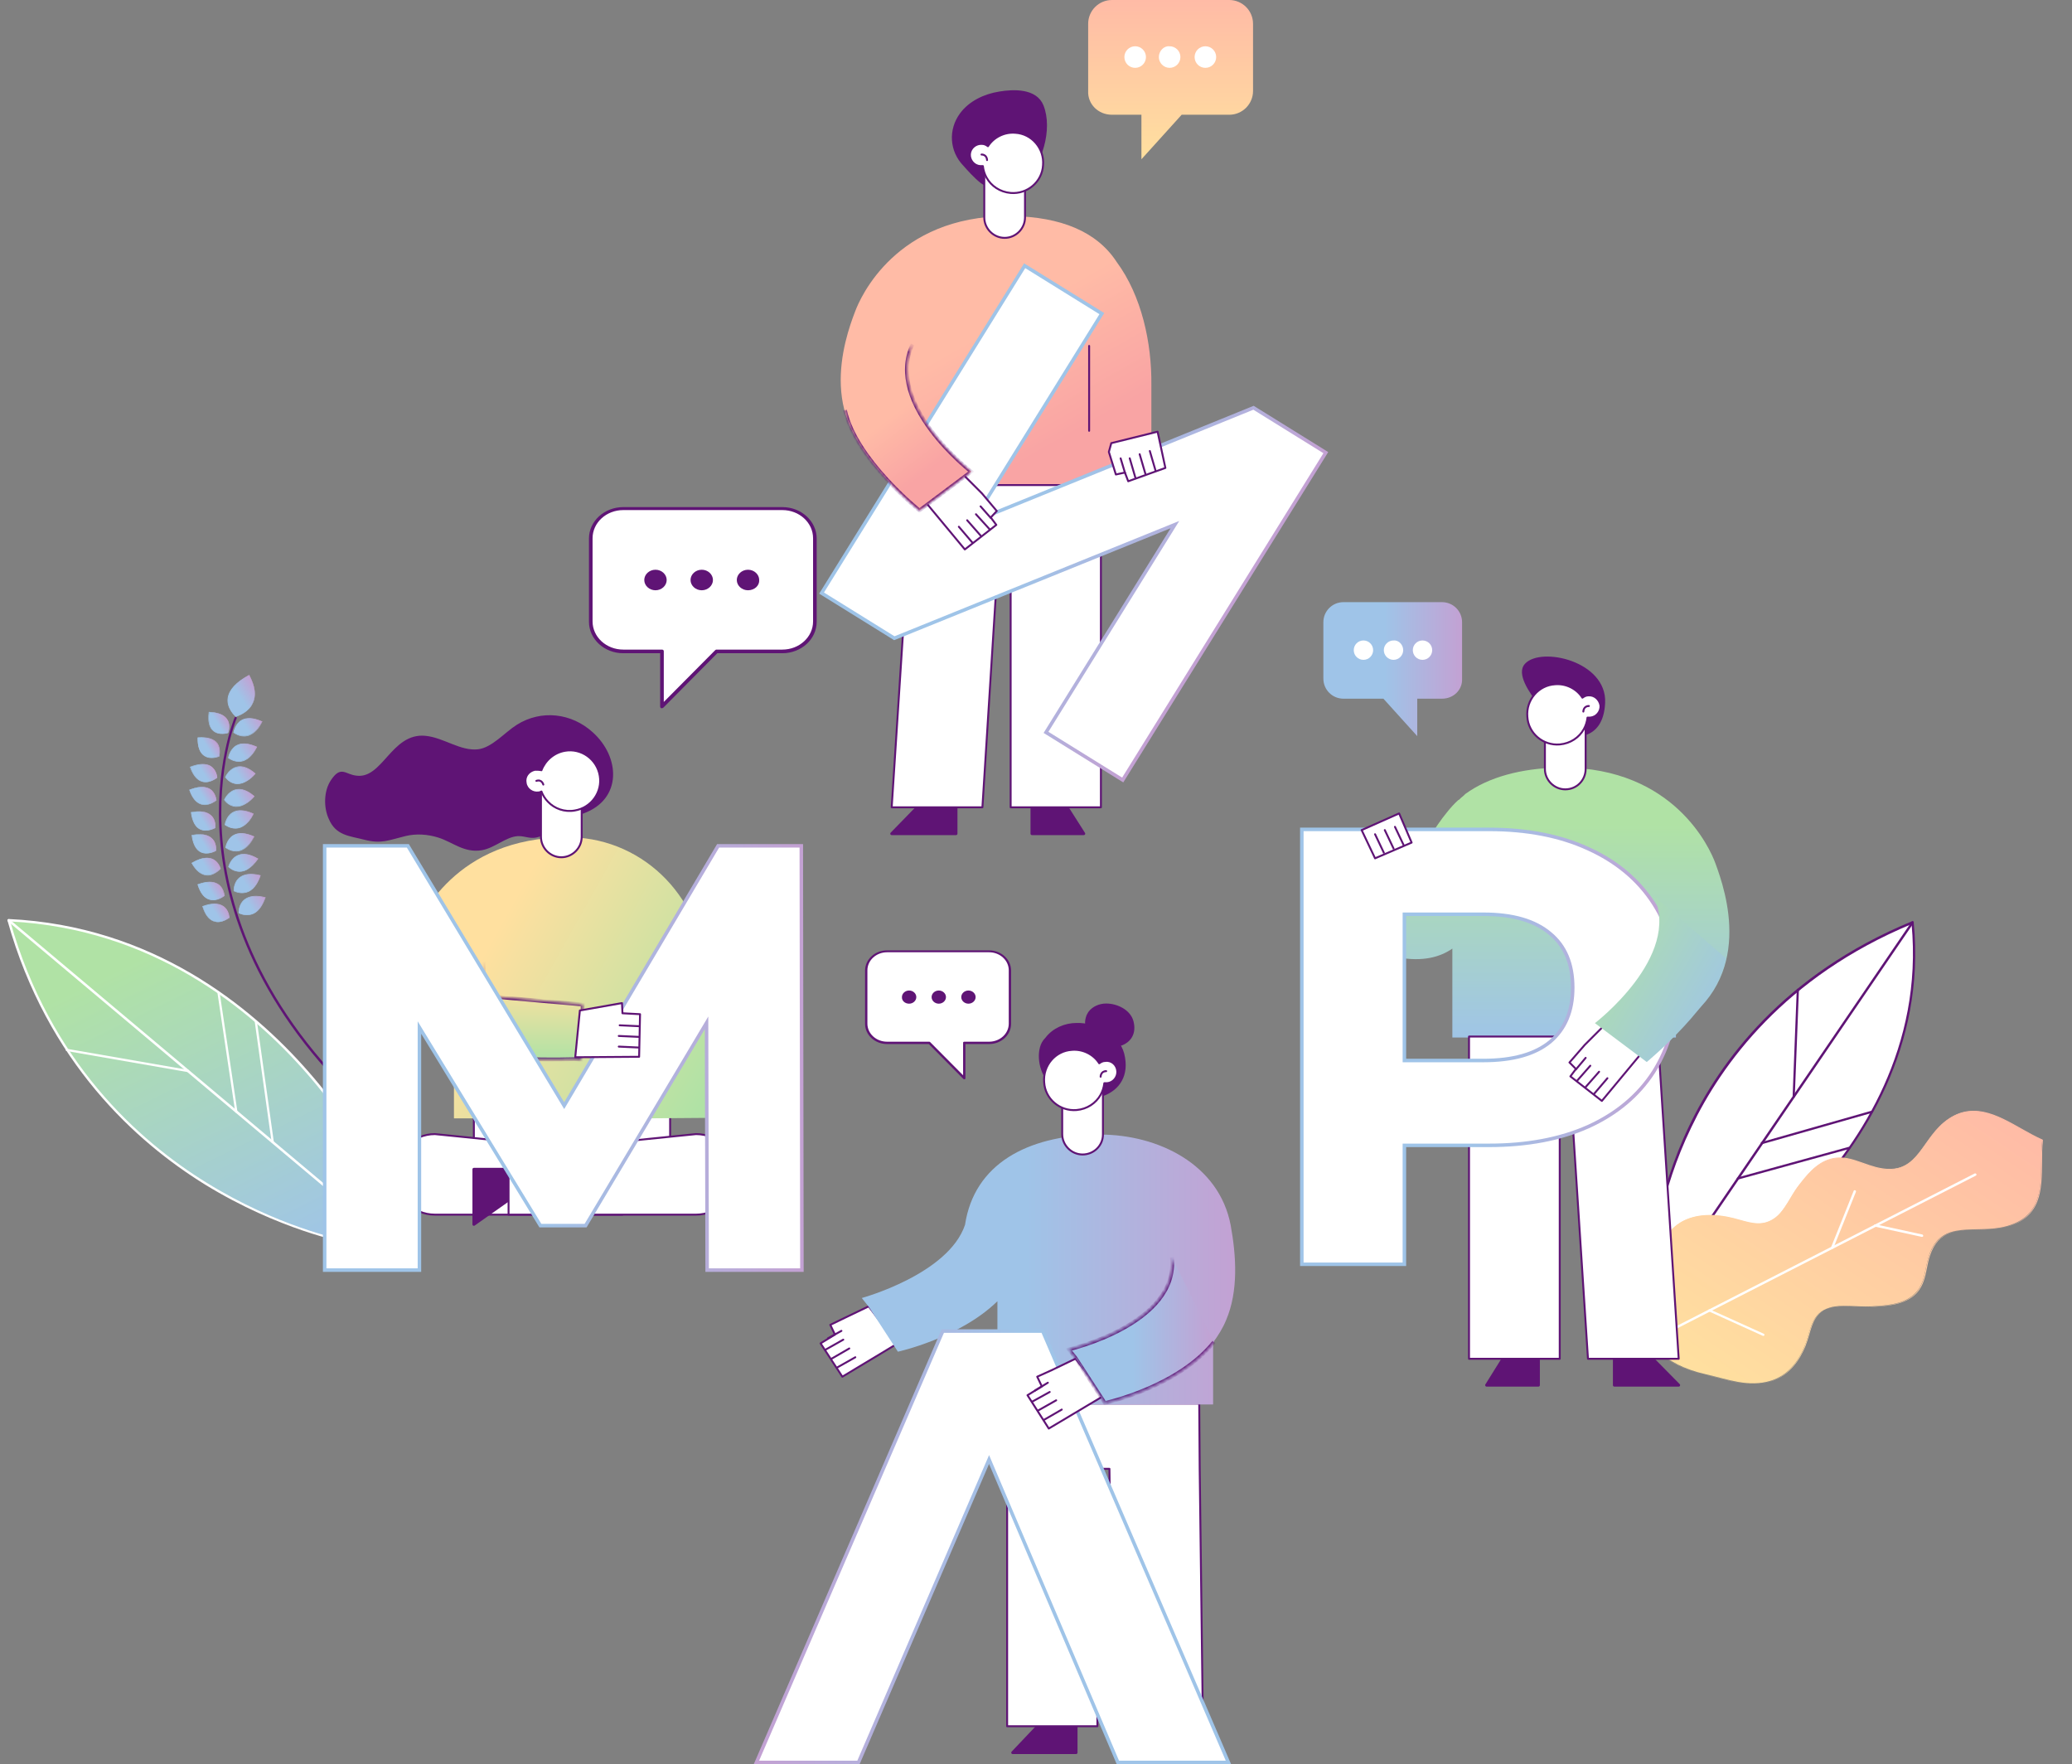 <?xml version="1.0" encoding="UTF-8"?> <svg xmlns="http://www.w3.org/2000/svg" width="592" height="504" viewBox="0 0 592 504" fill="none"><rect x="0" y="0" width="592" height="504" fill="#808080" stroke="none"/> <path d="M248.207 373.171L241.33 376.477L237.23 378.461L238.553 381.238L234.453 383.751L240.669 393.273L256.274 383.883L248.207 373.171Z" fill="white" stroke="#5F1475" stroke-width="0.552" stroke-miterlimit="10" stroke-linecap="round" stroke-linejoin="round"></path> <path d="M235.777 385.602L240.935 382.693" stroke="#5F1475" stroke-width="0.552" stroke-miterlimit="10" stroke-linecap="round" stroke-linejoin="round"></path> <path d="M237.625 388.115L242.65 385.206" stroke="#5F1475" stroke-width="0.552" stroke-miterlimit="10" stroke-linecap="round" stroke-linejoin="round"></path> <path d="M239.219 390.628L244.376 387.718" stroke="#5F1475" stroke-width="0.552" stroke-miterlimit="10" stroke-linecap="round" stroke-linejoin="round"></path> <path d="M236.57 382.296L240.405 380.18" stroke="#5F1475" stroke-width="0.552" stroke-miterlimit="10" stroke-linecap="round" stroke-linejoin="round"></path> <path d="M318.172 500.658L328.09 490.343H336.554V500.658H318.172Z" fill="#5F1475" stroke="#5F1475" stroke-width="0.82" stroke-miterlimit="10" stroke-linecap="round" stroke-linejoin="round"></path> <path d="M289.336 500.658L299.122 490.343H307.454V500.658H289.336Z" fill="#5F1475" stroke="#5F1475" stroke-width="0.82" stroke-miterlimit="10" stroke-linecap="round" stroke-linejoin="round"></path> <path d="M287.754 400.944V493.12H313.542V419.591H316.981L317.906 493.12H343.695L342.769 419.591L342.637 400.944H287.754Z" fill="white" stroke="#5F1475" stroke-width="0.552" stroke-miterlimit="10" stroke-linecap="round" stroke-linejoin="round"></path> <path d="M351.628 350.028C348.322 332.571 330.865 324.108 314.334 324.108C313.937 324.108 313.408 324.108 313.012 324.108C293.571 324.504 278.363 332.439 275.718 349.896C270.957 364.046 246.227 370.791 246.227 370.791L248.21 373.304L256.542 386.132C256.542 386.132 274.131 382.296 284.975 371.717V401.208H346.602V383.487C348.057 381.503 349.38 379.387 350.305 377.139C353.876 368.807 353.215 358.756 351.628 350.028Z" fill="url(#paint0_linear)"></path> <path d="M297.534 299.245C296.476 303.212 298.195 308.238 301.501 310.618C309.304 316.569 323.851 313.263 320.809 301.097C319.355 295.542 312.874 292.5 307.585 292.633C304.278 292.633 300.972 294.087 298.988 296.732C298.195 297.526 297.798 298.319 297.534 299.245Z" fill="#5F1475" stroke="#5F1475" stroke-width="0.82" stroke-miterlimit="10" stroke-linecap="round" stroke-linejoin="round"></path> <path d="M309.307 329.795C306.133 329.795 303.488 327.15 303.488 323.976V305.064H315.126V324.108C315.126 327.282 312.481 329.795 309.307 329.795Z" fill="white" stroke="#5F1475" stroke-width="0.552" stroke-miterlimit="10" stroke-linecap="round" stroke-linejoin="round"></path> <path d="M319.226 305.989C319.358 307.709 318.036 309.296 316.317 309.428C316.052 309.428 315.788 309.428 315.523 309.428C315.391 310.618 314.994 311.808 314.465 312.734C313.143 315.114 310.63 316.834 307.588 317.098C302.827 317.495 298.595 313.924 298.331 309.163C297.934 304.402 301.505 300.17 306.266 299.906C309.44 299.642 312.481 301.228 314.068 303.741C314.597 303.344 315.126 303.08 315.788 303.08C317.507 302.815 319.094 304.138 319.226 305.989Z" fill="white" stroke="#5F1475" stroke-width="0.552" stroke-miterlimit="10" stroke-linecap="round" stroke-linejoin="round"></path> <path d="M314.465 307.576C314.465 307.576 314.465 305.99 316.052 305.99" stroke="#5F1475" stroke-width="0.552" stroke-miterlimit="10" stroke-linecap="round" stroke-linejoin="round"></path> <path d="M310.629 290.781C309.967 293.03 311.025 295.807 312.745 297.129C317.109 300.435 325.176 298.584 323.457 291.839C322.663 288.798 319.093 287.078 316.051 287.078C314.199 287.078 312.348 287.872 311.29 289.327C311.025 289.723 310.761 290.252 310.629 290.781Z" fill="#5F1475" stroke="#5F1475" stroke-width="0.82" stroke-miterlimit="10" stroke-linecap="round" stroke-linejoin="round"></path> <path d="M216.425 502.766L216.123 503.464H216.884H244.945H245.274L245.405 503.162L282.59 416.932L319.257 503.16L319.387 503.464H319.717H350.219H350.978L350.678 502.766L298.041 380.543L297.911 380.241H297.582H269.695H269.367L269.236 380.542L216.425 502.766Z" fill="white" stroke="url(#paint1_linear)"></path> <path d="M307.324 388.115L300.447 391.421L296.348 393.273L297.67 396.05L293.57 398.563L299.654 408.084L315.391 398.695L307.324 388.115Z" fill="white" stroke="#5F1475" stroke-width="0.552" stroke-miterlimit="10" stroke-linecap="round" stroke-linejoin="round"></path> <path d="M294.891 400.414L299.916 397.636" stroke="#5F1475" stroke-width="0.552" stroke-miterlimit="10" stroke-linecap="round" stroke-linejoin="round"></path> <path d="M296.609 402.926L301.767 400.017" stroke="#5F1475" stroke-width="0.552" stroke-miterlimit="10" stroke-linecap="round" stroke-linejoin="round"></path> <path d="M298.336 405.571L303.361 402.662" stroke="#5F1475" stroke-width="0.552" stroke-miterlimit="10" stroke-linecap="round" stroke-linejoin="round"></path> <path d="M295.688 397.24L299.39 394.991" stroke="#5F1475" stroke-width="0.552" stroke-miterlimit="10" stroke-linecap="round" stroke-linejoin="round"></path> <mask id="path-21-inside-1" fill="white"> <path d="M334.831 359.153C336.815 378.196 305.34 385.47 305.34 385.47L307.324 387.983L315.655 400.811C315.655 400.811 336.55 396.314 346.866 383.354"></path> </mask> <path d="M334.831 359.153C336.815 378.196 305.34 385.47 305.34 385.47L307.324 387.983L315.655 400.811C315.655 400.811 336.55 396.314 346.866 383.354" fill="url(#paint2_linear)"></path> <path d="M305.34 385.47L305.218 384.944L304.388 385.136L304.916 385.805L305.34 385.47ZM307.324 387.983L307.777 387.688L307.763 387.667L307.748 387.648L307.324 387.983ZM315.655 400.811L315.202 401.105L315.405 401.417L315.769 401.339L315.655 400.811ZM334.294 359.209C335.249 368.375 328.163 374.795 320.569 378.98C316.796 381.058 312.956 382.551 310.055 383.524C308.606 384.01 307.394 384.366 306.545 384.599C306.121 384.716 305.787 384.803 305.561 384.86C305.448 384.888 305.361 384.909 305.303 384.923C305.275 384.93 305.253 384.935 305.239 384.939C305.231 384.941 305.226 384.942 305.223 384.943C305.221 384.943 305.22 384.943 305.219 384.943C305.219 384.943 305.218 384.944 305.218 384.944C305.218 384.944 305.218 384.944 305.34 385.47C305.461 385.996 305.462 385.996 305.462 385.996C305.462 385.996 305.463 385.996 305.464 385.996C305.465 385.996 305.466 385.995 305.468 385.995C305.473 385.994 305.479 385.992 305.487 385.99C305.503 385.987 305.526 385.981 305.557 385.974C305.618 385.959 305.708 385.937 305.825 385.908C306.058 385.849 306.399 385.76 306.832 385.641C307.697 385.403 308.928 385.041 310.399 384.548C313.338 383.562 317.242 382.046 321.09 379.926C328.737 375.712 336.397 368.974 335.368 359.097L334.294 359.209ZM304.916 385.805L306.9 388.317L307.748 387.648L305.764 385.135L304.916 385.805ZM306.87 388.277L315.202 401.105L316.108 400.516L307.777 387.688L306.87 388.277ZM315.655 400.811C315.769 401.339 315.769 401.339 315.769 401.339C315.77 401.339 315.77 401.339 315.77 401.339C315.771 401.338 315.772 401.338 315.774 401.338C315.777 401.337 315.781 401.336 315.786 401.335C315.797 401.333 315.813 401.329 315.833 401.325C315.874 401.315 315.935 401.302 316.014 401.283C316.173 401.247 316.406 401.191 316.705 401.116C317.302 400.966 318.166 400.738 319.234 400.424C321.369 399.795 324.323 398.822 327.602 397.44C334.147 394.683 342.048 390.275 347.288 383.69L346.443 383.018C341.368 389.393 333.664 393.714 327.182 396.445C323.948 397.807 321.034 398.768 318.929 399.387C317.876 399.697 317.027 399.921 316.442 400.068C316.149 400.141 315.923 400.195 315.77 400.231C315.694 400.248 315.636 400.262 315.598 400.27C315.578 400.274 315.564 400.278 315.555 400.28C315.55 400.281 315.547 400.281 315.544 400.282C315.543 400.282 315.542 400.282 315.542 400.282C315.542 400.282 315.542 400.283 315.542 400.283C315.541 400.283 315.542 400.283 315.655 400.811Z" fill="#5F1475" mask="url(#path-21-inside-1)"></path> <path d="M253.454 271.724H282.588C285.898 271.724 288.547 274.152 288.547 277.186V292.419C288.547 295.454 285.898 297.881 282.588 297.881H275.503V307.956L265.505 297.881H253.454C250.144 297.881 247.495 295.454 247.495 292.419V277.186C247.495 274.212 250.144 271.724 253.454 271.724Z" fill="white"></path> <path d="M275.504 308.32C275.57 308.32 275.57 308.32 275.636 308.32C275.769 308.259 275.835 308.138 275.835 308.016V298.245H282.589C286.098 298.245 288.879 295.636 288.879 292.48V277.247C288.879 274.03 286.032 271.481 282.589 271.481H253.455C249.946 271.481 247.165 274.091 247.165 277.247V292.48C247.165 295.696 250.012 298.245 253.455 298.245H265.373L275.239 308.199C275.305 308.259 275.438 308.32 275.504 308.32ZM282.589 272.027C285.701 272.027 288.217 274.334 288.217 277.186V292.419C288.217 295.272 285.701 297.578 282.589 297.578H275.504C275.305 297.578 275.173 297.699 275.173 297.881V307.167L265.771 297.699C265.705 297.639 265.638 297.578 265.506 297.578H253.455C250.343 297.578 247.827 295.272 247.827 292.419V277.186C247.827 274.334 250.343 272.027 253.455 272.027H282.589V272.027Z" fill="#5F1475"></path> <path d="M261.469 284.833C261.469 285.683 260.674 286.411 259.747 286.411C258.82 286.411 258.026 285.683 258.026 284.833C258.026 283.984 258.82 283.255 259.747 283.255C260.674 283.255 261.469 283.984 261.469 284.833Z" fill="#5F1475"></path> <path d="M259.748 286.715C260.874 286.715 261.801 285.865 261.801 284.833C261.801 283.801 260.874 282.952 259.748 282.952C258.623 282.952 257.696 283.801 257.696 284.833C257.629 285.865 258.556 286.715 259.748 286.715ZM259.748 283.559C260.543 283.559 261.139 284.105 261.139 284.833C261.139 285.561 260.543 286.108 259.748 286.108C258.954 286.108 258.358 285.561 258.358 284.833C258.358 284.105 258.954 283.559 259.748 283.559Z" fill="#5F1475"></path> <path d="M269.945 284.833C269.945 285.682 269.151 286.411 268.224 286.411C267.297 286.411 266.502 285.682 266.502 284.833C266.502 283.983 267.297 283.255 268.224 283.255C269.151 283.255 269.945 283.983 269.945 284.833Z" fill="#5F1475"></path> <path d="M268.225 286.714C269.35 286.714 270.277 285.865 270.277 284.833C270.277 283.801 269.35 282.952 268.225 282.952C267.099 282.952 266.172 283.801 266.172 284.833C266.172 285.865 267.099 286.714 268.225 286.714ZM268.225 283.559C269.019 283.559 269.615 284.105 269.615 284.833C269.615 285.561 269.019 286.108 268.225 286.108C267.43 286.108 266.834 285.561 266.834 284.833C266.834 284.105 267.43 283.559 268.225 283.559Z" fill="#5F1475"></path> <path d="M278.418 284.833C278.418 285.683 277.623 286.411 276.696 286.411C275.769 286.411 274.975 285.683 274.975 284.833C274.975 283.983 275.769 283.255 276.696 283.255C277.623 283.255 278.418 283.983 278.418 284.833Z" fill="#5F1475"></path> <path d="M276.697 286.714C277.823 286.714 278.75 285.865 278.75 284.833C278.75 283.801 277.823 282.952 276.697 282.952C275.572 282.952 274.645 283.801 274.645 284.833C274.645 285.865 275.572 286.714 276.697 286.714ZM276.697 283.559C277.492 283.559 278.088 284.105 278.088 284.833C278.088 285.561 277.492 286.108 276.697 286.108C275.903 286.108 275.307 285.561 275.307 284.833C275.307 284.105 275.903 283.559 276.697 283.559Z" fill="#5F1475"></path> <path d="M67.389 204.71C67.389 204.71 76.33 202.29 71.182 192.868C60.328 198.839 67.389 204.71 67.389 204.71Z" fill="url(#paint3_linear)"></path> <path d="M69.642 203.726C68.499 204.447 67.477 204.726 67.42 204.762L67.363 204.798L67.329 204.746C67.296 204.694 64.597 202.442 65.055 199.37C65.411 197.021 67.439 194.79 71.147 192.815L71.204 192.779L71.237 192.832C72.926 196.014 73.31 198.775 72.199 200.94C71.657 202.234 70.557 203.149 69.642 203.726ZM67.411 204.621C67.82 204.51 70.788 203.515 72.109 200.924C73.162 198.794 72.844 196.138 71.189 193.009C67.628 194.963 65.624 197.106 65.269 199.455C64.85 202.209 67.155 204.343 67.411 204.621Z" fill="url(#paint4_linear)"></path> <path d="M65.127 209.359C65.127 209.359 67.472 203.704 59.786 203.428C58.716 211.355 65.127 209.359 65.127 209.359Z" fill="url(#paint5_linear)"></path> <path d="M65.16 209.411C65.102 209.447 62.624 210.205 60.995 208.89C59.745 207.921 59.3 206.078 59.638 203.448L59.662 203.359L59.752 203.375C62.374 203.478 64.115 204.211 64.942 205.52C66.09 207.213 65.217 209.375 65.16 209.411ZM59.761 203.516C59.448 206.058 59.859 207.849 61.076 208.765C62.516 209.907 64.651 209.366 65.003 209.29C65.133 208.989 65.753 207.059 64.737 205.576C63.944 204.319 62.293 203.603 59.761 203.516Z" fill="url(#paint6_linear)"></path> <path d="M62.549 216.037C62.549 216.037 64.229 210.216 56.474 210.715C56.354 218.628 62.549 216.037 62.549 216.037Z" fill="url(#paint7_linear)"></path> <path d="M62.672 216.107C62.615 216.143 60.212 217.147 58.444 215.992C57.112 215.148 56.407 213.396 56.474 210.717L56.498 210.629L56.588 210.645C59.192 210.466 61.038 210.986 62.036 212.187C63.298 213.808 62.639 216.055 62.672 216.107ZM56.63 210.838C56.587 213.429 57.227 215.076 58.526 215.868C60.104 216.849 62.197 216.114 62.516 215.986C62.588 215.721 63.028 213.759 61.865 212.295C60.933 211.199 59.144 210.643 56.63 210.838Z" fill="url(#paint8_linear)"></path> <path d="M62.078 222.124C62.078 222.124 61.735 216.261 54.427 219.116C56.917 226.48 62.078 222.124 62.078 222.124Z" fill="url(#paint9_linear)"></path> <path d="M61.538 222.537C60.795 223.006 59.381 223.678 57.995 223.381C56.429 223.051 55.151 221.66 54.277 219.136L54.244 219.083L54.301 219.047C56.794 218.06 58.752 217.996 60.108 218.752C61.9 219.818 62.043 222.071 62.043 222.071L62.076 222.124L62.019 222.16C62.109 222.176 61.881 222.32 61.538 222.537ZM54.458 219.168C55.323 221.552 56.477 222.874 57.986 223.24C59.856 223.671 61.643 222.324 61.896 222.091C61.878 221.809 61.605 219.858 60.002 218.965C58.761 218.137 56.894 218.217 54.458 219.168Z" fill="url(#paint10_linear)"></path> <path d="M66.816 209.246C66.816 209.246 71.301 212.934 74.909 206.116C67.723 202.961 66.816 209.246 66.816 209.246Z" fill="url(#paint11_linear)"></path> <path d="M72.1 209.646C71.643 209.934 71.153 210.17 70.653 210.266C68.485 210.755 66.79 209.335 66.733 209.371L66.7 209.319L66.666 209.266C66.666 209.266 67.046 206.829 68.965 205.692C70.427 204.842 72.427 204.972 74.874 206.064L74.964 206.08L74.94 206.169C74.154 207.836 73.186 208.961 72.1 209.646ZM66.904 209.263C67.184 209.453 68.681 210.559 70.644 210.125C72.256 209.767 73.658 208.443 74.826 206.241C72.501 205.218 70.592 205.104 69.154 205.865C69.097 205.901 69.04 205.937 68.983 205.973C67.35 206.931 66.943 208.945 66.904 209.263Z" fill="url(#paint12_linear)"></path> <path d="M65.31 216.492C65.31 216.492 69.795 220.18 73.403 213.362C66.185 210.154 65.31 216.492 65.31 216.492Z" fill="url(#paint13_linear)"></path> <path d="M70.6 216.891C70.143 217.179 69.653 217.416 69.153 217.511C66.985 218 65.29 216.58 65.233 216.616L65.2 216.564L65.166 216.511C65.166 216.511 65.546 214.074 67.465 212.937C68.927 212.087 70.927 212.217 73.374 213.309L73.464 213.326L73.44 213.414C72.621 215.029 71.629 216.242 70.6 216.891ZM65.371 216.456C65.651 216.645 67.148 217.751 69.111 217.318C70.723 216.96 72.125 215.635 73.293 213.434C70.969 212.41 69.059 212.297 67.621 213.058C67.564 213.094 67.507 213.13 67.45 213.166C65.85 214.176 65.443 216.19 65.371 216.456Z" fill="url(#paint14_linear)"></path> <path d="M61.478 236.493C61.478 236.493 62.379 230.577 54.687 232.063C55.598 239.837 61.478 236.493 61.478 236.493Z" fill="url(#paint15_linear)"></path> <path d="M61.508 236.545C61.451 236.581 59.214 237.847 57.226 236.977C55.789 236.346 54.879 234.65 54.537 232.082L54.504 232.03L54.561 231.994C57.147 231.534 59.066 231.788 60.235 232.881C61.864 234.196 61.532 236.456 61.508 236.545ZM54.774 232.079C55.083 234.594 55.928 236.185 57.365 236.816C59.105 237.549 61.066 236.604 61.352 236.424C61.391 236.106 61.536 234.183 60.178 232.917C59.075 231.929 57.303 231.655 54.774 232.079Z" fill="url(#paint16_linear)"></path> <path d="M64.365 235.623C64.365 235.623 68.85 239.311 72.458 232.493C65.297 229.249 64.365 235.623 64.365 235.623Z" fill="url(#paint17_linear)"></path> <path d="M69.615 235.969C69.158 236.258 68.667 236.494 68.168 236.589C66 237.079 64.305 235.658 64.247 235.694L64.214 235.642L64.181 235.59C64.181 235.59 64.537 233.241 66.308 232.123C66.366 232.087 66.423 232.051 66.48 232.015C67.942 231.166 69.941 231.295 72.388 232.388L72.479 232.404L72.455 232.492C71.726 234.124 70.701 235.284 69.615 235.969ZM64.476 235.55C64.756 235.74 66.253 236.846 68.216 236.412C69.828 236.054 71.23 234.73 72.397 232.528C70.073 231.505 68.164 231.392 66.727 232.152C64.946 233.13 64.515 235.232 64.476 235.55Z" fill="url(#paint18_linear)"></path> <path d="M61.685 243.026C61.685 243.026 62.586 237.111 54.894 238.597C55.805 246.371 61.685 243.026 61.685 243.026Z" fill="url(#paint19_linear)"></path> <path d="M61.715 243.079C61.658 243.115 59.421 244.38 57.433 243.511C55.996 242.879 55.086 241.184 54.744 238.616L54.711 238.564L54.768 238.528C57.354 238.067 59.273 238.321 60.442 239.415C62.071 240.73 61.739 242.99 61.715 243.079ZM54.981 238.613C55.29 241.128 56.135 242.719 57.572 243.35C59.312 244.082 61.273 243.138 61.559 242.958C61.598 242.64 61.743 240.717 60.385 239.451C59.282 238.462 57.477 238.136 54.981 238.613Z" fill="url(#paint20_linear)"></path> <path d="M64.529 242.104C64.529 242.104 69.014 245.792 72.622 238.974C65.403 235.766 64.529 242.104 64.529 242.104Z" fill="url(#paint21_linear)"></path> <path d="M69.818 242.503C69.361 242.791 68.871 243.028 68.371 243.123C66.203 243.612 64.508 242.192 64.451 242.228L64.418 242.176L64.384 242.123C64.384 242.123 64.74 239.775 66.512 238.657C66.569 238.621 66.626 238.585 66.683 238.549C68.145 237.699 70.144 237.829 72.592 238.921L72.682 238.938L72.658 239.026C71.896 240.605 70.904 241.818 69.818 242.503ZM64.679 242.084C64.959 242.274 66.456 243.38 68.419 242.946C70.031 242.588 71.433 241.264 72.601 239.062C70.277 238.039 68.367 237.925 66.93 238.686C66.873 238.722 66.815 238.758 66.758 238.794C65.068 239.788 64.718 241.766 64.679 242.084Z" fill="url(#paint22_linear)"></path> <path d="M64.39 221.985C64.39 221.985 67.521 226.82 72.921 221.069C67.068 215.973 64.39 221.985 64.39 221.985Z" fill="url(#paint23_linear)"></path> <path d="M70.725 223.038C69.696 223.687 68.706 224.019 67.723 223.98C65.519 223.906 64.362 222.073 64.329 222.021L64.296 221.968L64.353 221.932C64.353 221.932 65.364 219.61 67.557 219.032C69.193 218.585 71.048 219.245 72.999 220.944L73.032 220.996L72.974 221.032C72.201 221.96 71.467 222.569 70.725 223.038ZM64.443 221.949C64.609 222.21 65.805 223.726 67.681 223.787C69.263 223.887 70.986 222.946 72.737 221.036C70.819 219.39 69.054 218.746 67.475 219.156C65.611 219.747 64.663 221.663 64.443 221.949Z" fill="url(#paint24_linear)"></path> <path d="M61.773 228.611C61.773 228.611 61.43 222.749 54.122 225.604C56.669 232.932 61.773 228.611 61.773 228.611Z" fill="url(#paint25_linear)"></path> <path d="M61.325 229.042C60.582 229.51 59.169 230.183 57.782 229.886C56.216 229.556 54.938 228.165 54.097 225.693L54.064 225.64L54.122 225.604C56.615 224.617 58.572 224.553 59.928 225.309C61.72 226.375 61.863 228.629 61.863 228.629L61.896 228.681L61.839 228.717C61.806 228.665 61.668 228.825 61.325 229.042ZM54.245 225.673C55.11 228.057 56.297 229.431 57.773 229.745C59.644 230.176 61.43 228.829 61.683 228.596C61.665 228.314 61.392 226.362 59.79 225.469C58.491 224.678 56.624 224.758 54.245 225.673Z" fill="url(#paint26_linear)"></path> <path d="M64.14 228.437C64.14 228.437 67.271 233.272 72.671 227.521C66.761 222.461 64.14 228.437 64.14 228.437Z" fill="url(#paint27_linear)"></path> <path d="M70.424 229.527C69.395 230.176 68.406 230.507 67.422 230.469C65.218 230.395 64.061 228.562 64.028 228.509L63.995 228.457L64.052 228.421C64.052 228.421 65.064 226.098 67.256 225.52C68.892 225.074 70.747 225.734 72.698 227.432L72.731 227.485L72.674 227.521C71.958 228.412 71.167 229.058 70.424 229.527ZM64.233 228.453C64.398 228.715 65.594 230.231 67.471 230.292C69.019 230.34 70.775 229.451 72.526 227.541C70.609 225.894 68.844 225.25 67.265 225.661C65.367 226.199 64.362 228.152 64.233 228.453Z" fill="url(#paint28_linear)"></path> <path d="M64.042 255.889C64.042 255.889 63.903 249.971 56.495 252.668C58.781 260.088 64.042 255.889 64.042 255.889Z" fill="url(#paint29_linear)"></path> <path d="M63.711 256.246C63.025 256.679 61.531 257.476 59.988 257.058C58.389 256.676 57.225 255.212 56.442 252.704L56.408 252.652L56.466 252.616C58.992 251.681 60.892 251.653 62.314 252.514C64.049 253.616 64.192 255.869 64.192 255.869L64.225 255.922L64.168 255.958C64.135 255.905 63.997 256.066 63.711 256.246ZM56.622 252.737C57.397 255.104 58.527 256.515 60.036 256.881C61.907 257.312 63.726 256.017 64.012 255.837C63.994 255.555 63.811 253.62 62.233 252.638C60.934 251.846 59.034 251.874 56.622 252.737Z" fill="url(#paint30_linear)"></path> <path d="M66.839 254.491C66.839 254.491 71.983 257.324 74.376 250.101C66.559 248.223 66.839 254.491 66.839 254.491Z" fill="url(#paint31_linear)"></path> <path d="M71.534 254.459C71.305 254.604 71.077 254.748 70.872 254.804C68.788 255.68 66.816 254.58 66.816 254.58L66.783 254.528L66.75 254.476C66.75 254.476 66.654 252.046 68.408 250.646C69.737 249.587 71.743 249.347 74.401 250.013L74.491 250.029L74.467 250.118C73.766 252.172 72.791 253.666 71.534 254.459ZM66.897 254.456C67.144 254.593 68.951 255.431 70.773 254.647C72.277 253.99 73.432 252.529 74.263 250.174C71.728 249.576 69.779 249.78 68.507 250.803C66.949 252.006 66.936 254.138 66.897 254.456Z" fill="url(#paint32_linear)"></path> <path d="M65.46 262.176C65.46 262.176 65.32 256.258 57.913 258.955C60.199 266.375 65.46 262.176 65.46 262.176Z" fill="url(#paint33_linear)"></path> <path d="M65.094 262.481C64.408 262.914 62.913 263.711 61.371 263.293C59.771 262.911 58.608 261.447 57.824 258.939L57.791 258.887L57.849 258.851C60.375 257.916 62.275 257.888 63.697 258.748C65.489 259.815 65.575 262.104 65.575 262.104L65.608 262.157L65.551 262.193C65.494 262.229 65.323 262.337 65.094 262.481ZM57.981 259.06C58.756 261.428 59.886 262.838 61.395 263.204C63.265 263.635 65.085 262.34 65.371 262.16C65.353 261.878 65.17 259.943 63.592 258.961C62.26 258.117 60.45 258.161 57.981 259.06Z" fill="url(#paint34_linear)"></path> <path d="M68.195 260.815C68.195 260.815 73.338 263.648 75.732 256.425C67.971 254.511 68.195 260.815 68.195 260.815Z" fill="url(#paint35_linear)"></path> <path d="M72.944 260.747C72.715 260.891 72.487 261.035 72.282 261.091C70.198 261.967 68.226 260.868 68.226 260.868L68.193 260.816L68.16 260.763C68.16 260.763 68.065 258.333 69.818 256.934C71.148 255.875 73.153 255.634 75.811 256.301L75.901 256.317L75.877 256.405C75.119 258.495 74.144 259.99 72.944 260.747ZM68.307 260.744C68.554 260.881 70.361 261.718 72.183 260.934C73.687 260.278 74.842 258.817 75.673 256.461C73.138 255.864 71.19 256.068 69.917 257.091C68.359 258.294 68.256 260.409 68.307 260.744Z" fill="url(#paint36_linear)"></path> <path d="M62.99 248.134C62.99 248.134 61.591 242.499 54.773 246.509C58.676 253.2 62.99 248.134 62.99 248.134Z" fill="url(#paint37_linear)"></path> <path d="M61.725 249.298C61.039 249.73 60.173 250.131 59.19 250.092C57.551 250.028 56.021 248.869 54.747 246.597L54.714 246.545L54.771 246.509C57.09 245.118 58.996 244.721 60.548 245.28C62.526 246.009 63.078 248.15 63.078 248.15L63.111 248.203L63.054 248.239C63.054 248.239 62.525 248.793 61.725 249.298ZM54.894 246.577C56.159 248.709 57.599 249.851 59.181 249.951C61.147 250.028 62.678 248.403 62.931 248.17C62.823 247.872 62.231 246.048 60.466 245.404C59.005 244.862 57.156 245.223 54.894 246.577Z" fill="url(#paint38_linear)"></path> <path d="M65.308 247.625C65.308 247.625 69.32 251.831 73.602 245.32C66.871 241.365 65.308 247.625 65.308 247.625Z" fill="url(#paint39_linear)"></path> <path d="M70.905 248.267C70.276 248.664 69.639 248.919 68.959 248.982C66.749 249.278 65.249 247.661 65.249 247.661L65.216 247.609C65.216 247.609 65.833 245.169 67.918 244.293C69.478 243.601 71.43 243.907 73.715 245.249L73.805 245.265L73.781 245.353C72.854 246.671 71.876 247.654 70.905 248.267ZM65.363 247.589C65.586 247.815 67.035 249.098 68.95 248.841C70.571 248.624 72.072 247.457 73.486 245.393C71.267 244.156 69.43 243.778 67.927 244.434C66.104 245.218 65.493 247.288 65.363 247.589Z" fill="url(#paint40_linear)"></path> <path d="M105.197 317.296C105.083 317.368 104.902 317.336 104.779 317.267C73.112 288.107 64.522 259.177 62.885 239.996C61.115 219.213 66.936 205.139 67.017 205.015C67.066 204.838 67.27 204.782 67.451 204.815C67.631 204.847 67.673 205.04 67.625 205.217C67.544 205.342 61.804 219.291 63.565 239.933C65.193 258.974 73.773 287.763 105.251 316.749C105.408 316.87 105.36 317.047 105.221 317.208C105.254 317.26 105.197 317.296 105.197 317.296Z" fill="#5F1475"></path> <path d="M98.699 354.62C98.699 354.62 24.4 341.166 2.473 262.896C81.553 266.576 114.005 347.157 114.005 347.157L98.699 354.62Z" fill="url(#paint41_linear)"></path> <path d="M114.142 347.435L98.836 354.899C98.775 354.928 98.714 354.958 98.626 354.932C98.451 354.88 79.756 351.385 58.615 338.403C39.151 326.394 13.502 303.55 2.143 262.988C2.089 262.877 2.122 262.791 2.217 262.677C2.25 262.591 2.372 262.532 2.52 262.528C43.466 264.476 71.669 287.314 88.148 306.154C105.982 326.538 114.262 346.756 114.31 347.009C114.391 347.176 114.324 347.346 114.142 347.435ZM98.625 354.312L113.567 347.026C112.521 344.573 104.27 325.649 87.622 306.617C71.312 287.971 43.427 265.321 2.934 263.223C14.285 303.306 39.677 325.931 59.026 337.858C79.152 350.301 97.064 354.04 98.625 354.312Z" fill="white"></path> <path d="M19.102 299.924L53.685 305.938L19.102 299.924Z" fill="url(#paint42_linear)"></path> <path d="M53.823 306.216C53.762 306.246 53.702 306.276 53.614 306.25L19.03 300.235C18.854 300.183 18.712 300.046 18.779 299.875C18.846 299.705 19.002 299.56 19.177 299.612L53.761 305.627C53.937 305.679 54.079 305.816 54.012 305.987C54.005 306.128 53.945 306.157 53.823 306.216Z" fill="white"></path> <path d="M67.47 317.548L62.402 283.565L67.47 317.548Z" fill="url(#paint43_linear)"></path> <path d="M67.604 317.826L67.543 317.856C67.334 317.889 67.192 317.752 67.198 317.611L62.13 283.629C62.109 283.432 62.264 283.287 62.413 283.284C62.622 283.251 62.765 283.388 62.758 283.529L67.826 317.511C67.88 317.623 67.786 317.737 67.604 317.826Z" fill="white"></path> <path d="M73.068 291.871L77.88 326.254L73.068 291.871Z" fill="url(#paint44_linear)"></path> <path d="M78.013 326.532L77.953 326.562C77.743 326.595 77.601 326.458 77.607 326.317L72.795 291.934C72.775 291.737 72.93 291.593 73.078 291.589C73.288 291.556 73.43 291.694 73.423 291.835L78.236 326.217C78.229 326.358 78.135 326.473 78.013 326.532Z" fill="white"></path> <path d="M2.477 262.896L106.903 350.622L2.477 262.896Z" fill="url(#paint45_linear)"></path> <path d="M107.038 350.9C106.917 350.96 106.768 350.963 106.653 350.881L2.227 263.155C2.085 263.018 2.091 262.877 2.219 262.677C2.374 262.532 2.523 262.528 2.726 262.636L107.152 350.362C107.294 350.5 107.287 350.641 107.16 350.841C107.099 350.871 107.038 350.9 107.038 350.9Z" fill="white"></path> <path d="M166.558 231.989C177.351 228.074 176.754 216.409 169.103 209.511C163.15 204.085 154.692 203.108 147.884 207.389C144.401 209.579 140.835 213.921 136.643 214.457C131.361 215.017 126.692 211.105 121.516 210.604C112.097 209.678 109.616 222.948 101.832 221.988C98.391 221.611 97.601 219.125 94.955 222.998C92.931 225.928 92.835 230.517 94.281 233.695C96.207 238.339 99.865 238.359 104.219 239.486C108.961 240.703 110.831 239.637 115.715 238.444C118.875 237.672 122.216 237.891 125.381 238.883C129.677 240.269 132.659 243.254 137.583 242.477C141.259 241.823 144.273 238.712 147.861 238.444C150.329 238.328 151.541 239.554 154.215 238.536C155.71 237.927 156.906 236.843 158.402 236.234C161.263 234.988 163.151 233.248 166.558 231.989Z" fill="#5F1475" stroke="#5F1475" stroke-width="0.82" stroke-miterlimit="10" stroke-linecap="round" stroke-linejoin="round"></path> <path d="M191.464 313.918H135.391V329.259H191.464V313.918Z" fill="white" stroke="#5F1475" stroke-width="0.552" stroke-miterlimit="10" stroke-linecap="round" stroke-linejoin="round"></path> <path d="M177.839 346.98H124.279C117.931 346.98 112.773 341.823 112.773 335.475C112.773 329.127 117.931 323.969 124.279 323.969L177.839 329.392V346.98Z" fill="white" stroke="#5F1475" stroke-width="0.552" stroke-miterlimit="10" stroke-linecap="round" stroke-linejoin="round"></path> <path d="M135.391 349.758L145.706 342.484V334.021H135.391V349.758Z" fill="#5F1475" stroke="#5F1475" stroke-width="0.82" stroke-miterlimit="10" stroke-linecap="round" stroke-linejoin="round"></path> <path d="M201.379 278.741C201.379 257.449 184.583 239.728 163.292 239.199C162.895 239.199 162.366 239.199 161.969 239.199C129.965 239.199 119.782 262.474 118.327 266.442C115.286 274.377 111.186 295.404 129.701 300.694V319.473H184.451L201.511 319.341V278.741H201.379Z" fill="url(#paint46_linear)"></path> <path d="M160.381 244.885C163.555 244.885 166.2 242.24 166.2 239.066V220.022H154.562V239.066C154.562 242.24 157.207 244.885 160.381 244.885Z" fill="white" stroke="#5F1475" stroke-width="0.552" stroke-miterlimit="10" stroke-linecap="round" stroke-linejoin="round"></path> <path d="M150.201 223.726C150.466 225.445 152.185 226.635 153.904 226.371C154.169 226.371 154.433 226.238 154.698 226.106C155.094 227.164 155.756 228.222 156.549 229.016C158.401 230.999 161.31 232.057 164.22 231.528C168.98 230.735 172.154 226.238 171.361 221.61C170.567 216.849 166.071 213.675 161.442 214.468C158.268 214.997 155.756 217.246 154.698 220.023C154.036 219.891 153.507 219.891 152.846 219.891C150.995 220.287 149.805 221.874 150.201 223.726Z" fill="white" stroke="#5F1475" stroke-width="0.552" stroke-miterlimit="10" stroke-linecap="round" stroke-linejoin="round"></path> <path d="M155.23 224.122C155.23 224.122 154.833 222.535 153.246 223.064" stroke="#5F1475" stroke-width="0.552" stroke-miterlimit="10" stroke-linecap="round" stroke-linejoin="round"></path> <path d="M145.305 346.98H198.865C205.213 346.98 210.37 341.823 210.37 335.475C210.37 329.127 205.213 323.969 198.865 323.969L145.305 329.392V346.98Z" fill="white" stroke="#5F1475" stroke-width="0.552" stroke-miterlimit="10" stroke-linecap="round" stroke-linejoin="round"></path> <mask id="path-89-inside-2" fill="white"> <path d="M138.165 274.773C138.165 274.773 137.769 284.295 141.339 284.692C144.778 285.089 166.466 286.94 166.466 286.94V289.188L166.07 302.678L164.218 302.545C159.854 302.678 150.464 302.81 140.281 301.884"></path> </mask> <path d="M138.165 274.773C138.165 274.773 137.769 284.295 141.339 284.692C144.778 285.089 166.466 286.94 166.466 286.94V289.188L166.07 302.678L164.218 302.545C159.854 302.678 150.464 302.81 140.281 301.884" fill="url(#paint47_linear)"></path> <path d="M141.339 284.692L141.401 284.155L141.399 284.155L141.339 284.692ZM166.466 286.94H167.007V286.444L166.512 286.402L166.466 286.94ZM166.466 289.188L167.006 289.204L167.007 289.196V289.188H166.466ZM166.07 302.678L166.031 303.217L166.593 303.257L166.61 302.694L166.07 302.678ZM164.218 302.545L164.257 302.007L164.229 302.005L164.202 302.005L164.218 302.545ZM138.165 274.773C137.626 274.751 137.626 274.751 137.626 274.751C137.626 274.751 137.626 274.752 137.626 274.752C137.626 274.752 137.626 274.753 137.626 274.753C137.626 274.755 137.625 274.757 137.625 274.759C137.625 274.765 137.625 274.772 137.625 274.782C137.624 274.801 137.623 274.829 137.622 274.865C137.62 274.937 137.617 275.042 137.615 275.175C137.611 275.442 137.61 275.822 137.619 276.279C137.638 277.19 137.701 278.416 137.879 279.66C138.055 280.896 138.35 282.189 138.852 283.213C139.35 284.228 140.116 285.1 141.28 285.229L141.399 284.155C140.778 284.086 140.254 283.618 139.822 282.737C139.394 281.864 139.119 280.702 138.948 279.508C138.779 278.322 138.718 277.142 138.699 276.256C138.69 275.814 138.692 275.447 138.696 275.191C138.697 275.064 138.7 274.964 138.702 274.896C138.703 274.862 138.704 274.837 138.704 274.82C138.705 274.812 138.705 274.805 138.705 274.801C138.705 274.799 138.705 274.798 138.705 274.797C138.705 274.796 138.705 274.796 138.705 274.796C138.705 274.796 138.705 274.796 138.705 274.796C138.705 274.796 138.705 274.796 138.165 274.773ZM141.277 285.229C143.006 285.428 149.298 285.991 155.145 286.503C158.072 286.759 160.89 287.003 162.978 287.183C164.021 287.273 164.882 287.347 165.482 287.398C165.782 287.424 166.016 287.444 166.176 287.458C166.256 287.464 166.317 287.47 166.358 287.473C166.379 287.475 166.394 287.476 166.405 287.477C166.41 287.478 166.414 287.478 166.417 287.478C166.418 287.478 166.419 287.478 166.419 287.478C166.42 287.478 166.42 287.478 166.42 287.478C166.42 287.478 166.42 287.479 166.466 286.94C166.512 286.402 166.512 286.402 166.512 286.402C166.512 286.402 166.512 286.402 166.511 286.402C166.511 286.402 166.51 286.402 166.508 286.402C166.506 286.401 166.502 286.401 166.497 286.401C166.486 286.4 166.471 286.398 166.45 286.397C166.409 286.393 166.348 286.388 166.268 286.381C166.108 286.367 165.874 286.347 165.574 286.322C164.974 286.27 164.114 286.196 163.07 286.106C160.983 285.927 158.165 285.683 155.239 285.427C149.382 284.914 143.111 284.353 141.401 284.155L141.277 285.229ZM165.926 286.94V289.188H167.007V286.94H165.926ZM165.926 289.173L165.53 302.662L166.61 302.694L167.006 289.204L165.926 289.173ZM166.108 302.139L164.257 302.007L164.18 303.084L166.031 303.217L166.108 302.139ZM164.202 302.005C159.848 302.137 150.483 302.269 140.33 301.346L140.233 302.422C150.446 303.351 159.86 303.218 164.235 303.085L164.202 302.005Z" fill="#5F1475" mask="url(#path-89-inside-2)"></path> <path d="M202.041 362.327L202.042 362.826H202.541H228.617H229.117L229.117 362.325L228.945 242.122L228.944 241.623H228.445H205.457H205.172L205.027 241.868L161.193 315.845L116.678 241.865L116.532 241.623H116.25H93.262H92.762V242.123V362.326V362.826H93.262H119.338H119.838V362.326V293.528L154.251 349.879L154.397 350.119H154.677H167.029H167.313L167.459 349.875L201.873 292.183L202.041 362.327Z" fill="white" stroke="url(#paint48_linear)"></path> <path d="M165.678 288.659L177.712 286.543L177.845 289.453L182.87 289.717L182.606 301.884L164.355 302.016L165.678 288.659Z" fill="white" stroke="#5F1475" stroke-width="0.552" stroke-miterlimit="10" stroke-linecap="round" stroke-linejoin="round"></path> <path d="M182.737 293.155L177.051 292.891" stroke="#5F1475" stroke-width="0.552" stroke-miterlimit="10" stroke-linecap="round" stroke-linejoin="round"></path> <path d="M182.476 296.197L176.789 295.933" stroke="#5F1475" stroke-width="0.552" stroke-miterlimit="10" stroke-linecap="round" stroke-linejoin="round"></path> <path d="M182.476 299.238L176.789 298.974" stroke="#5F1475" stroke-width="0.552" stroke-miterlimit="10" stroke-linecap="round" stroke-linejoin="round"></path> <path d="M223.53 145.238H178.088C172.924 145.238 168.793 149.024 168.793 153.758V177.518C168.793 182.251 172.924 186.038 178.088 186.038H189.138V201.752L204.733 186.038H223.53C228.693 186.038 232.825 182.251 232.825 177.518V153.758C232.825 149.119 228.693 145.238 223.53 145.238Z" fill="white"></path> <path d="M189.135 202.32C189.032 202.32 189.032 202.32 188.929 202.32C188.722 202.225 188.619 202.036 188.619 201.847V186.606H178.085C172.611 186.606 168.273 182.535 168.273 177.613V153.853C168.273 148.835 172.714 144.86 178.085 144.86H223.526C229 144.86 233.338 148.93 233.338 153.853V177.613C233.338 182.63 228.897 186.606 223.526 186.606H204.937L189.548 202.131C189.445 202.225 189.239 202.32 189.135 202.32ZM178.085 145.712C173.231 145.712 169.306 149.309 169.306 153.758V177.518C169.306 181.967 173.231 185.565 178.085 185.565H189.135C189.445 185.565 189.652 185.754 189.652 186.038V200.521L204.317 185.754C204.42 185.659 204.524 185.565 204.73 185.565H223.526C228.38 185.565 232.305 181.967 232.305 177.518V153.758C232.305 149.309 228.38 145.712 223.526 145.712H178.085V145.712Z" fill="#5F1475"></path> <path d="M211.031 165.685C211.031 167.011 212.271 168.146 213.716 168.146C215.162 168.146 216.402 167.011 216.402 165.685C216.402 164.36 215.162 163.224 213.716 163.224C212.271 163.224 211.031 164.36 211.031 165.685Z" fill="#5F1475"></path> <path d="M213.713 168.62C211.958 168.62 210.512 167.295 210.512 165.685C210.512 164.076 211.958 162.751 213.713 162.751C215.469 162.751 216.915 164.076 216.915 165.685C217.018 167.295 215.572 168.62 213.713 168.62ZM213.713 163.697C212.474 163.697 211.544 164.549 211.544 165.685C211.544 166.821 212.474 167.673 213.713 167.673C214.953 167.673 215.882 166.821 215.882 165.685C215.882 164.549 214.953 163.697 213.713 163.697Z" fill="#5F1475"></path> <path d="M197.82 165.685C197.82 167.011 199.06 168.147 200.506 168.147C201.951 168.147 203.191 167.011 203.191 165.685C203.191 164.36 201.951 163.224 200.506 163.224C199.06 163.224 197.82 164.36 197.82 165.685Z" fill="#5F1475"></path> <path d="M200.498 168.62C198.743 168.62 197.297 167.295 197.297 165.685C197.297 164.076 198.743 162.751 200.498 162.751C202.254 162.751 203.7 164.076 203.7 165.685C203.7 167.295 202.254 168.62 200.498 168.62ZM200.498 163.697C199.259 163.697 198.33 164.549 198.33 165.685C198.33 166.821 199.259 167.673 200.498 167.673C201.738 167.673 202.667 166.821 202.667 165.685C202.667 164.549 201.738 163.697 200.498 163.697Z" fill="#5F1475"></path> <path d="M184.598 165.684C184.598 167.01 185.837 168.146 187.283 168.146C188.729 168.146 189.968 167.01 189.968 165.684C189.968 164.359 188.729 163.223 187.283 163.223C185.837 163.223 184.598 164.359 184.598 165.684Z" fill="#5F1475"></path> <path d="M187.28 168.62C185.524 168.62 184.078 167.295 184.078 165.685C184.078 164.076 185.524 162.751 187.28 162.751C189.035 162.751 190.481 164.076 190.481 165.685C190.481 167.295 189.035 168.62 187.28 168.62ZM187.28 163.697C186.04 163.697 185.111 164.549 185.111 165.685C185.111 166.821 186.04 167.673 187.28 167.673C188.519 167.673 189.449 166.821 189.449 165.685C189.449 164.549 188.519 163.697 187.28 163.697Z" fill="#5F1475"></path> <path d="M319.044 74.825C319.044 74.825 319.044 74.693 319.044 74.825C313.358 66.097 303.042 61.997 289.289 61.733C288.892 61.733 288.363 61.733 287.966 61.733C255.962 61.733 245.779 85.008 244.324 88.976C241.15 97.175 232.819 121.773 255.698 135.659V138.701H261.517C261.649 138.833 261.913 138.833 262.046 138.965C265.616 140.42 268.658 140.023 271.435 138.701H309.522V149.281H328.963V110.003C329.095 97.969 326.186 84.48 319.044 74.825Z" fill="url(#paint49_linear)"></path> <path d="M280.432 51.946C278.448 50.359 276.729 48.376 275.539 47.053C271.704 43.086 271.307 37.135 274.613 32.638C277.126 29.2 281.358 27.216 285.59 26.555C289.557 25.894 295.905 25.629 297.756 30.258C300.401 36.87 297.36 47.053 292.202 51.55C290.086 53.401 287.706 53.798 284.928 53.93C283.474 53.93 282.019 53.004 280.432 51.946Z" fill="#5F1475" stroke="#5F1475" stroke-width="0.82" stroke-miterlimit="10" stroke-linecap="round" stroke-linejoin="round"></path> <path d="M254.77 238.151L264.688 227.968H273.152V238.151H254.77Z" fill="#5F1475" stroke="#5F1475" stroke-width="0.82" stroke-miterlimit="10" stroke-linecap="round" stroke-linejoin="round"></path> <path d="M309.655 238.151L303.175 227.968H294.844V238.151H309.655Z" fill="#5F1475" stroke="#5F1475" stroke-width="0.82" stroke-miterlimit="10" stroke-linecap="round" stroke-linejoin="round"></path> <path d="M314.545 138.568V230.613H288.757V157.215H285.319L280.69 230.613H254.77L259.53 157.215L260.721 138.568H314.545Z" fill="white" stroke="#5F1475" stroke-width="0.552" stroke-miterlimit="10" stroke-linecap="round" stroke-linejoin="round"></path> <path d="M311.18 98.818L311.18 123.061" stroke="#5F1475" stroke-width="0.552" stroke-miterlimit="10" stroke-linecap="round" stroke-linejoin="round"></path> <path d="M287.042 67.949C290.215 67.949 292.86 65.304 292.86 62.13V43.086H281.223V62.13C281.223 65.304 283.868 67.949 287.042 67.949Z" fill="white" stroke="#5F1475" stroke-width="0.552" stroke-miterlimit="10" stroke-linecap="round" stroke-linejoin="round"></path> <path d="M277.118 44.011C276.986 45.731 278.309 47.318 280.028 47.45C280.292 47.45 280.557 47.45 280.821 47.45C280.954 48.64 281.35 49.83 281.879 50.756C283.202 53.136 285.715 54.856 288.756 55.12C293.517 55.517 297.749 51.946 298.014 47.185C298.41 42.424 294.84 38.193 290.079 37.928C286.905 37.663 283.863 39.251 282.276 41.763C281.747 41.366 281.218 41.102 280.557 41.102C278.838 40.97 277.251 42.292 277.118 44.011Z" fill="white" stroke="#5F1475" stroke-width="0.552" stroke-miterlimit="10" stroke-linecap="round" stroke-linejoin="round"></path> <path d="M282.017 45.731C282.017 45.731 282.017 44.144 280.43 44.144" stroke="#5F1475" stroke-width="0.552" stroke-miterlimit="10" stroke-linecap="round" stroke-linejoin="round"></path> <path d="M293.189 76.171L292.765 75.907L292.501 76.332L234.999 168.996L234.735 169.421L235.16 169.685L255.306 182.186L255.521 182.32L255.757 182.225L335.691 149.859L299.123 208.788L298.859 209.213L299.284 209.476L320.351 222.55L320.776 222.813L321.04 222.389L378.542 129.724L378.805 129.3L378.381 129.036L358.367 116.616L358.15 116.482L357.915 116.578L277.901 149.074L314.55 90.014L314.813 89.59L314.388 89.326L293.189 76.171Z" fill="white" stroke="url(#paint50_linear)"></path> <path d="M317.512 126.587L316.816 129.1L318.817 135.547L321.406 134.99L322.346 137.476L332.965 133.673L330.738 123.317L317.512 126.587Z" fill="white" stroke="#5F1475" stroke-width="0.552" stroke-miterlimit="10" stroke-linecap="round" stroke-linejoin="round"></path> <path d="M324.449 136.639L322.781 130.924" stroke="#5F1475" stroke-width="0.552" stroke-miterlimit="10" stroke-linecap="round" stroke-linejoin="round"></path> <path d="M327.251 135.34L325.617 129.754" stroke="#5F1475" stroke-width="0.552" stroke-miterlimit="10" stroke-linecap="round" stroke-linejoin="round"></path> <path d="M330.153 134.426L328.52 128.839" stroke="#5F1475" stroke-width="0.552" stroke-miterlimit="10" stroke-linecap="round" stroke-linejoin="round"></path> <path d="M321.437 135.117L320.18 130.936" stroke="#5F1475" stroke-width="0.552" stroke-miterlimit="10" stroke-linecap="round" stroke-linejoin="round"></path> <path d="M275.14 135.527L280.562 140.949L284.794 145.975L283.075 147.826L284.662 149.942L275.669 156.951L264.031 142.933L275.14 135.527Z" fill="white" stroke="#5F1475" stroke-width="0.552" stroke-miterlimit="10" stroke-linecap="round" stroke-linejoin="round"></path> <path d="M282.811 151.265L278.844 146.901" stroke="#5F1475" stroke-width="0.552" stroke-miterlimit="10" stroke-linecap="round" stroke-linejoin="round"></path> <path d="M280.167 152.984L276.332 148.619" stroke="#5F1475" stroke-width="0.552" stroke-miterlimit="10" stroke-linecap="round" stroke-linejoin="round"></path> <path d="M277.792 154.967L273.957 150.471" stroke="#5F1475" stroke-width="0.552" stroke-miterlimit="10" stroke-linecap="round" stroke-linejoin="round"></path> <path d="M283.077 147.958L280.168 144.652" stroke="#5F1475" stroke-width="0.552" stroke-miterlimit="10" stroke-linecap="round" stroke-linejoin="round"></path> <mask id="path-124-inside-3" fill="white"> <path d="M260.722 98.365C252.655 115.558 277.518 134.733 277.518 134.733L262.706 145.842C262.706 145.842 244.456 131.295 241.414 117.145"></path> </mask> <path d="M260.722 98.365C252.655 115.558 277.518 134.733 277.518 134.733L262.706 145.842C262.706 145.842 244.456 131.295 241.414 117.145" fill="url(#paint51_linear)"></path> <path d="M277.518 134.733L277.842 135.166L278.41 134.739L277.848 134.306L277.518 134.733ZM262.706 145.842L262.369 146.265L262.696 146.525L263.03 146.274L262.706 145.842ZM260.233 98.136C256.062 107.026 260.436 116.351 265.663 123.321C268.291 126.825 271.17 129.783 273.389 131.863C274.5 132.904 275.447 133.726 276.118 134.29C276.453 134.571 276.719 134.788 276.902 134.935C276.994 135.009 277.064 135.065 277.113 135.103C277.137 135.121 277.155 135.136 277.168 135.146C277.174 135.151 277.179 135.154 277.182 135.157C277.184 135.158 277.185 135.159 277.186 135.16C277.187 135.16 277.187 135.161 277.187 135.161C277.187 135.161 277.188 135.161 277.518 134.733C277.848 134.306 277.848 134.306 277.848 134.306C277.847 134.306 277.847 134.305 277.847 134.305C277.846 134.305 277.845 134.304 277.844 134.303C277.841 134.301 277.837 134.298 277.832 134.293C277.82 134.284 277.803 134.271 277.781 134.253C277.735 134.218 277.667 134.164 277.579 134.093C277.401 133.95 277.141 133.738 276.813 133.462C276.155 132.91 275.223 132.1 274.128 131.074C271.938 129.022 269.106 126.111 266.527 122.672C261.34 115.756 257.315 106.897 261.211 98.595L260.233 98.136ZM277.194 134.301L262.382 145.41L263.03 146.274L277.842 135.166L277.194 134.301ZM262.706 145.842C263.043 145.42 263.043 145.42 263.043 145.42C263.043 145.42 263.042 145.42 263.042 145.419C263.042 145.419 263.041 145.418 263.04 145.418C263.038 145.416 263.035 145.414 263.031 145.41C263.022 145.404 263.01 145.393 262.993 145.38C262.959 145.353 262.909 145.312 262.842 145.257C262.71 145.149 262.514 144.987 262.264 144.776C261.763 144.354 261.043 143.735 260.169 142.947C258.419 141.37 256.056 139.122 253.599 136.435C248.667 131.042 243.431 123.957 241.942 117.031L240.886 117.258C242.439 124.482 247.848 131.747 252.802 137.164C255.288 139.883 257.677 142.156 259.445 143.749C260.329 144.546 261.059 145.174 261.568 145.603C261.822 145.817 262.022 145.982 262.158 146.093C262.226 146.149 262.279 146.192 262.314 146.22C262.332 146.235 262.345 146.246 262.355 146.253C262.359 146.257 262.363 146.26 262.365 146.262C262.366 146.262 262.367 146.263 262.368 146.264C262.368 146.264 262.369 146.264 262.369 146.264C262.369 146.265 262.369 146.265 262.706 145.842Z" fill="#5F1475" mask="url(#path-124-inside-3)"></path> <path fill-rule="evenodd" clip-rule="evenodd" d="M326.123 32.779H317.709C313.769 32.779 310.723 29.734 310.903 25.973V6.807C310.903 3.045 313.948 0 317.709 0H351.205C354.967 0 358.012 3.045 358.012 6.807V25.973C358.012 29.734 354.967 32.779 351.205 32.779H337.618L326.123 45.497V32.779Z" fill="url(#paint52_linear)"></path> <path d="M344.397 18.27C343.309 18.27 342.427 17.388 342.427 16.3C342.427 15.211 343.309 14.329 344.397 14.329C345.485 14.329 346.367 15.211 346.367 16.3C346.367 17.388 345.485 18.27 344.397 18.27Z" fill="white" stroke="white" stroke-width="2.223" stroke-miterlimit="10" stroke-linecap="round" stroke-linejoin="round"></path> <path d="M332.212 16.3C332.212 17.374 333.107 18.27 334.182 18.27C335.257 18.27 336.152 17.374 336.152 16.3C336.152 15.225 335.257 14.329 334.182 14.329C333.107 14.15 332.212 15.225 332.212 16.3Z" fill="white" stroke="white" stroke-width="2.223" stroke-miterlimit="10" stroke-linecap="round" stroke-linejoin="round"></path> <path d="M324.334 18.27C323.246 18.27 322.364 17.388 322.364 16.3C322.364 15.211 323.246 14.329 324.334 14.329C325.423 14.329 326.305 15.211 326.305 16.3C326.305 17.388 325.423 18.27 324.334 18.27Z" fill="white" stroke="white" stroke-width="2.223" stroke-miterlimit="10" stroke-linecap="round" stroke-linejoin="round"></path> <path d="M472.531 358.294C472.531 358.294 475.506 292.745 546.452 263.504C553.217 331.89 481.617 370.518 481.617 370.518L472.531 358.294Z" fill="white"></path> <path d="M481.43 370.771C481.369 370.744 481.308 370.717 481.272 370.635L472.246 358.438C472.21 358.356 472.174 358.273 472.199 358.217C472.212 358.023 473.093 341.529 482.584 321.7C491.348 303.351 509.554 278.298 546.305 263.174C546.39 263.145 546.537 263.143 546.598 263.17C546.719 263.224 546.756 263.307 546.767 263.445C550.254 298.885 532.379 326.154 516.788 342.82C499.871 360.836 481.919 370.654 481.748 370.711C481.637 370.796 481.552 370.825 481.43 370.771ZM472.846 358.236L481.665 370.074C483.905 368.795 500.587 359.217 516.313 342.411C531.745 325.941 549.436 298.924 546.167 263.981C509.941 279.069 491.919 303.87 483.254 321.996C474.097 340.905 472.962 356.819 472.846 358.236Z" fill="#5F1475"></path> <path d="M513.734 282.68L512.556 313.189L513.734 282.68Z" fill="white"></path> <path d="M512.406 313.524C512.284 313.47 512.187 313.361 512.176 313.222L513.354 282.713C513.367 282.518 513.477 282.434 513.685 282.458C513.892 282.483 513.989 282.593 513.976 282.787L512.798 313.297C512.785 313.491 512.674 313.576 512.467 313.551C512.492 313.495 512.467 313.551 512.406 313.524Z" fill="#5F1475"></path> <path d="M503.427 326.576L534.742 317.659L503.427 326.576Z" fill="white"></path> <path d="M503.304 326.855C503.243 326.828 503.146 326.719 503.109 326.636C503.037 326.471 503.111 326.303 503.282 326.245L534.597 317.328C534.768 317.27 534.951 317.351 535.023 317.516C535.096 317.682 535.022 317.849 534.851 317.907L503.536 326.824C503.426 326.909 503.365 326.882 503.304 326.855Z" fill="#5F1475"></path> <path d="M528.309 327.957L496.568 336.686L528.309 327.957Z" fill="white"></path> <path d="M496.444 336.965C496.384 336.939 496.286 336.829 496.25 336.746C496.178 336.581 496.252 336.413 496.423 336.355L528.164 327.626C528.335 327.569 528.518 327.649 528.59 327.815C528.663 327.98 528.589 328.148 528.418 328.206L496.676 336.935C496.566 337.019 496.505 336.992 496.444 336.965Z" fill="#5F1475"></path> <path d="M546.449 263.504L477.356 364.833L546.449 263.504Z" fill="white"></path> <path d="M477.231 365.112C477.231 365.112 477.17 365.086 477.231 365.112C477.012 364.949 477.001 364.81 477.075 364.643L546.168 263.314C546.242 263.147 546.474 263.116 546.632 263.252C546.815 263.333 546.863 263.555 546.728 263.695L477.635 365.024C477.585 365.135 477.353 365.166 477.231 365.112Z" fill="#5F1475"></path> <path d="M583.422 325.583C574.617 321.769 565.14 312.553 555.323 320.695C548.537 326.316 547.588 336.334 536.014 333.544C531.445 332.438 527.657 329.805 522.914 331.17C518.831 332.296 516.096 335.855 513.678 338.943C511.636 341.6 509.963 345.8 507.249 347.85C502.764 351.294 498.528 348.586 493.277 347.629C488.325 346.721 483.079 346.986 479.096 349.931C473.867 353.862 474.509 360.538 471.019 365.338C471.019 365.338 461.254 386.688 487.495 392.605C493.708 393.984 499.549 396.405 505.96 394.414C510.809 392.892 513.827 388.915 515.606 384.558C517.469 379.953 517.284 375.184 522.815 373.513C526.159 372.497 530.87 373.393 534.41 373.195C538.561 372.952 543.288 372.718 546.482 370.078C550.166 367.084 549.755 362.771 551.151 358.612C554.701 348.066 564.462 352.677 573.218 350.29C585.894 346.895 582.382 334.627 583.501 325.712L583.422 325.583Z" fill="url(#paint53_linear)"></path> <path d="M476.786 388.418C474.332 386.761 472.517 384.774 471.191 382.432C466.811 374.526 470.894 365.405 470.964 365.3C472.398 363.299 473.134 360.979 473.892 358.749C474.93 355.491 476.002 352.18 479.134 349.879C481.522 348.065 485.95 346.182 493.35 347.524C494.603 347.761 495.877 348.088 497.059 348.429C500.754 349.477 503.921 350.322 507.322 347.746C509.058 346.405 510.356 344.236 511.62 342.12C512.339 340.931 513.024 339.794 513.752 338.839C516.006 335.869 518.848 332.153 523.023 331.013C526.389 330.088 529.209 331.079 532.292 332.171C533.553 332.642 534.849 333.06 536.18 333.426C544.102 335.349 546.913 331.308 550.241 326.626C551.746 324.521 553.286 322.363 555.396 320.59C563.103 314.221 570.509 318.384 577.652 322.446C579.697 323.599 581.629 324.675 583.609 325.555L583.71 325.775C583.463 327.74 583.444 329.86 583.447 332.07C583.383 339.792 583.326 347.749 573.392 350.406C570.651 351.144 567.793 351.193 565.084 351.268C559.034 351.37 553.802 351.492 551.418 358.714C550.997 359.953 550.76 361.164 550.524 362.375C549.94 365.33 549.313 368.105 546.713 370.232C543.427 372.886 538.515 373.148 534.584 373.311C533.304 373.36 531.911 373.333 530.403 373.228C527.836 373.094 525.084 372.987 522.932 373.59C518.778 374.82 517.918 377.818 516.924 381.258C516.609 382.34 516.258 383.473 515.816 384.621C514.324 388.183 511.516 392.834 506.134 394.53C500.937 396.198 496.14 394.938 491.135 393.615C490.011 393.312 488.794 393.024 487.634 392.773C483.143 391.797 479.581 390.305 476.786 388.418ZM583.354 325.687C581.431 324.845 579.499 323.769 577.453 322.617C570.332 318.646 562.983 314.521 555.348 320.786C553.237 322.558 551.697 324.716 550.192 326.822C546.97 331.347 543.925 335.61 535.946 333.649C534.58 333.335 533.319 332.865 532.059 332.394C529.032 331.34 526.248 330.298 522.939 331.261C518.82 332.44 516.014 336.103 513.76 339.073C513.032 340.028 512.347 341.165 511.628 342.354C510.365 344.47 509.066 346.639 507.295 348.032C503.859 350.661 500.52 349.7 496.939 348.729C495.758 348.388 494.54 348.099 493.288 347.863C489.232 347.103 483.508 346.969 479.164 350.203C476.125 352.491 475.052 355.802 473.957 359.022C473.257 361.29 472.464 363.571 471.029 365.572C470.994 365.625 466.947 374.694 471.27 382.562C473.987 387.518 479.456 390.982 487.484 392.749C488.644 392.999 489.826 393.34 491.043 393.629C496.047 394.952 500.788 396.174 505.95 394.558C508.889 393.649 512.888 391.172 515.56 384.753C516.003 383.606 516.318 382.524 516.668 381.39C517.649 378.093 518.558 374.9 522.804 373.656C524.991 373.001 527.708 373.16 530.311 373.242C531.761 373.308 533.212 373.374 534.434 373.286C538.344 373.032 543.22 372.823 546.472 370.221C549.036 368.146 549.663 365.372 550.212 362.468C550.448 361.257 550.719 359.994 551.14 358.755C553.56 351.481 559.127 351.357 564.935 351.243C567.643 351.169 570.501 351.119 573.207 350.433C583.049 347.79 583.07 339.886 583.192 332.202C583.189 329.992 583.265 327.911 583.512 325.946L583.354 325.687Z" fill="url(#paint54_linear)"></path> <path d="M564.269 335.493L466.048 385.738L564.269 335.493Z" fill="url(#paint55_linear)"></path> <path d="M465.927 386.038C465.87 386 465.813 385.961 465.848 385.909C465.77 385.78 465.819 385.584 465.982 385.466L564.203 335.22C564.331 335.154 564.537 335.217 564.673 335.385C564.752 335.515 564.703 335.71 564.54 335.828L466.226 386.088C466.134 386.101 466.041 386.115 465.927 386.038Z" fill="white"></path> <path d="M529.945 340.329L523.506 356.386L529.945 340.329Z" fill="url(#paint56_linear)"></path> <path d="M523.326 356.647C523.212 356.57 523.169 356.388 523.182 356.245L529.622 340.188C529.671 339.993 529.856 339.966 530.062 340.029C530.268 340.092 530.312 340.274 530.263 340.469L523.823 356.526C523.775 356.721 523.555 356.801 523.326 356.647C523.326 356.647 523.383 356.686 523.326 356.647Z" fill="white"></path> <path d="M488.438 374.358L503.777 381.289L488.438 374.358Z" fill="url(#paint57_linear)"></path> <path d="M488.263 374.62C488.149 374.543 488.105 374.361 488.119 374.218C488.168 374.023 488.352 373.995 488.559 374.058L503.898 380.99C504.104 381.053 504.148 381.235 504.099 381.43C504.05 381.625 503.865 381.653 503.659 381.59L488.263 374.62Z" fill="white"></path> <path d="M535.816 350.081L549.139 352.986L535.816 350.081Z" fill="url(#paint58_linear)"></path> <path d="M535.639 350.343C535.525 350.266 535.446 350.137 535.459 349.994C535.508 349.798 535.636 349.732 535.878 349.743L549.201 352.648C549.407 352.711 549.486 352.841 549.494 353.075C549.445 353.27 549.318 353.336 549.076 353.325L535.753 350.42C535.696 350.382 535.696 350.382 535.639 350.343Z" fill="white"></path> <path d="M490.076 246.515C488.621 242.548 478.438 219.272 446.434 219.272C446.038 219.272 445.509 219.272 445.112 219.272C434.664 219.536 425.407 221.917 418.662 226.81L418.53 226.942C418.398 227.075 418.398 227.075 418.266 227.207C418.001 227.471 417.604 227.736 417.34 228C417.208 228.133 417.208 228.133 417.075 228.265C416.943 228.397 416.811 228.529 416.679 228.529C415.489 229.587 414.431 230.778 413.373 232.1C406.231 240.828 401.074 254.185 401.074 254.185L400.545 240.696H389.832C389.832 240.696 380.178 270.055 399.354 273.493C406.628 274.816 411.521 273.361 414.96 270.981V296.372H463.098C465.875 297.695 469.049 298.092 472.487 296.637C472.619 296.505 472.884 296.505 473.016 296.372H478.835V293.331C501.449 279.312 493.118 254.714 490.076 246.515Z" fill="url(#paint59_linear)"></path> <path d="M479.625 395.69L469.574 385.507H461.242V395.69H479.625Z" fill="#5F1475" stroke="#5F1475" stroke-width="0.82" stroke-miterlimit="10" stroke-linecap="round" stroke-linejoin="round"></path> <path d="M424.742 395.69L431.09 385.507H439.554V395.69H424.742Z" fill="#5F1475" stroke="#5F1475" stroke-width="0.82" stroke-miterlimit="10" stroke-linecap="round" stroke-linejoin="round"></path> <path d="M419.719 296.107V388.152H445.639V314.754H448.945L453.706 388.152H479.627L474.866 314.754L473.676 296.107H419.719Z" fill="white" stroke="#5F1475" stroke-width="0.552" stroke-miterlimit="10" stroke-linecap="round" stroke-linejoin="round"></path> <path d="M448.15 209.75C448.15 209.75 457.672 212.263 458.201 200.757C458.73 189.252 440.348 185.152 435.984 189.913C431.62 194.674 448.15 209.75 448.15 209.75Z" fill="#5F1475" stroke="#5F1475" stroke-width="0.82" stroke-miterlimit="10" stroke-linecap="round" stroke-linejoin="round"></path> <path d="M447.221 225.488C444.047 225.488 441.402 222.843 441.402 219.669V200.625H453.04V219.669C453.04 222.843 450.527 225.488 447.221 225.488Z" fill="white" stroke="#5F1475" stroke-width="0.552" stroke-miterlimit="10" stroke-linecap="round" stroke-linejoin="round"></path> <path d="M457.277 201.551C457.409 203.27 456.087 204.857 454.367 204.989C454.103 204.989 453.838 204.989 453.574 204.989C453.442 206.179 453.045 207.369 452.516 208.295C451.193 210.676 448.681 212.395 445.639 212.659C440.878 213.056 436.646 209.485 436.382 204.724C435.985 199.964 439.556 195.732 444.317 195.467C447.49 195.203 450.532 196.79 452.119 199.302C452.648 198.906 453.177 198.641 453.838 198.641C455.558 198.509 457.012 199.831 457.277 201.551Z" fill="white" stroke="#5F1475" stroke-width="0.552" stroke-miterlimit="10" stroke-linecap="round" stroke-linejoin="round"></path> <path d="M452.383 203.27C452.383 203.27 452.383 201.683 453.97 201.683" stroke="#5F1475" stroke-width="0.552" stroke-miterlimit="10" stroke-linecap="round" stroke-linejoin="round"></path> <path d="M472.466 306.183L472.468 306.179C476.835 299.283 479.011 291.265 479.011 282.145C479.011 272.91 476.836 264.89 472.466 258.108C468.099 251.329 461.846 246.105 453.731 242.432C445.731 238.757 436.28 236.929 425.393 236.929H372.449H371.949V237.429V360.663V361.163H372.449H400.756H401.256V360.663V327.185H425.393C436.279 327.185 445.728 325.416 453.727 321.861L453.73 321.86C461.846 318.186 468.098 312.962 472.466 306.183ZM442.892 266.682L442.892 266.682L442.898 266.687C447.184 270.211 449.355 275.336 449.355 282.145C449.355 288.832 447.187 293.962 442.895 297.606C438.592 301.141 432.26 302.947 423.82 302.947H401.256V261.168H423.82C432.259 261.168 438.589 263.032 442.892 266.682Z" fill="white" stroke="url(#paint60_linear)"></path> <path d="M399.751 232.364L403.322 240.696L392.874 245.192L389.039 237.125L399.751 232.364Z" fill="white" stroke="#5F1475" stroke-width="0.552" stroke-miterlimit="10" stroke-linecap="round" stroke-linejoin="round"></path> <path d="M401.075 241.489L398.562 236.199" stroke="#5F1475" stroke-width="0.552" stroke-miterlimit="10" stroke-linecap="round" stroke-linejoin="round"></path> <path d="M398.169 242.415L395.656 237.125" stroke="#5F1475" stroke-width="0.552" stroke-miterlimit="10" stroke-linecap="round" stroke-linejoin="round"></path> <path d="M395.388 243.605L392.875 238.315" stroke="#5F1475" stroke-width="0.552" stroke-miterlimit="10" stroke-linecap="round" stroke-linejoin="round"></path> <path d="M458.204 293.066L452.782 298.488L448.418 303.514L450.269 305.365L448.682 307.481L457.675 314.49L469.313 300.472L458.204 293.066Z" fill="white" stroke="#5F1475" stroke-width="0.552" stroke-miterlimit="10" stroke-linecap="round" stroke-linejoin="round"></path> <path d="M450.535 308.804L454.37 304.439" stroke="#5F1475" stroke-width="0.552" stroke-miterlimit="10" stroke-linecap="round" stroke-linejoin="round"></path> <path d="M453.047 310.522L456.882 306.158" stroke="#5F1475" stroke-width="0.552" stroke-miterlimit="10" stroke-linecap="round" stroke-linejoin="round"></path> <path d="M455.426 312.507L459.261 308.01" stroke="#5F1475" stroke-width="0.552" stroke-miterlimit="10" stroke-linecap="round" stroke-linejoin="round"></path> <path d="M450.266 305.497L453.043 302.191" stroke="#5F1475" stroke-width="0.552" stroke-miterlimit="10" stroke-linecap="round" stroke-linejoin="round"></path> <path d="M472.487 255.904C480.554 273.229 455.691 292.272 455.691 292.272L470.503 303.381C470.503 303.381 491.134 286.321 493.117 273.758" fill="url(#paint61_linear)"></path> <path fill-rule="evenodd" clip-rule="evenodd" d="M404.93 199.589H412.011C415.326 199.589 417.888 197.028 417.737 193.863V177.739C417.737 174.575 415.175 172.013 412.011 172.013H383.832C380.667 172.013 378.105 174.575 378.105 177.739V193.863C378.105 197.028 380.667 199.589 383.832 199.589H395.26L404.93 210.288V199.589Z" fill="url(#paint62_linear)"></path> <path d="M389.556 187.383C390.471 187.383 391.214 186.641 391.214 185.726C391.214 184.81 390.471 184.068 389.556 184.068C388.641 184.068 387.898 184.81 387.898 185.726C387.898 186.641 388.641 187.383 389.556 187.383Z" fill="white" stroke="white" stroke-width="2.223" stroke-miterlimit="10" stroke-linecap="round" stroke-linejoin="round"></path> <path d="M399.803 185.726C399.803 186.63 399.05 187.383 398.146 187.383C397.242 187.383 396.488 186.63 396.488 185.726C396.488 184.822 397.242 184.068 398.146 184.068C399.05 183.917 399.803 184.822 399.803 185.726Z" fill="white" stroke="white" stroke-width="2.223" stroke-miterlimit="10" stroke-linecap="round" stroke-linejoin="round"></path> <path d="M406.431 187.383C407.347 187.383 408.089 186.641 408.089 185.725C408.089 184.81 407.347 184.068 406.431 184.068C405.516 184.068 404.773 184.81 404.773 185.725C404.773 186.641 405.516 187.383 406.431 187.383Z" fill="white" stroke="white" stroke-width="2.223" stroke-miterlimit="10" stroke-linecap="round" stroke-linejoin="round"></path> <defs> <linearGradient id="paint0_linear" x1="293.246" y1="356.457" x2="352.909" y2="356.457" gradientUnits="userSpaceOnUse"> <stop stop-color="#9FC4E8"></stop> <stop offset="1" stop-color="#C3A1D3"></stop> </linearGradient> <linearGradient id="paint1_linear" x1="291.453" y1="451.681" x2="216.884" y2="451.681" gradientUnits="userSpaceOnUse"> <stop stop-color="#9FC4E8"></stop> <stop offset="1" stop-color="#C3A1D3"></stop> </linearGradient> <linearGradient id="paint2_linear" x1="323.642" y1="376.632" x2="346.866" y2="376.632" gradientUnits="userSpaceOnUse"> <stop stop-color="#9FC4E8"></stop> <stop offset="1" stop-color="#C3A1D3"></stop> </linearGradient> <linearGradient id="paint3_linear" x1="68.388" y1="198.719" x2="73.027" y2="195.791" gradientUnits="userSpaceOnUse"> <stop stop-color="#9FC4E8"></stop> <stop offset="1" stop-color="#C3A1D3"></stop> </linearGradient> <linearGradient id="paint4_linear" x1="68.364" y1="198.707" x2="73.07" y2="195.736" gradientUnits="userSpaceOnUse"> <stop stop-color="#9FC4E8"></stop> <stop offset="1" stop-color="#C3A1D3"></stop> </linearGradient> <linearGradient id="paint5_linear" x1="61.813" y1="206.052" x2="64.272" y2="204.5" gradientUnits="userSpaceOnUse"> <stop stop-color="#9FC4E8"></stop> <stop offset="1" stop-color="#C3A1D3"></stop> </linearGradient> <linearGradient id="paint6_linear" x1="61.746" y1="206.039" x2="64.267" y2="204.448" gradientUnits="userSpaceOnUse"> <stop stop-color="#9FC4E8"></stop> <stop offset="1" stop-color="#C3A1D3"></stop> </linearGradient> <linearGradient id="paint7_linear" x1="58.919" y1="213.013" x2="61.396" y2="211.451" gradientUnits="userSpaceOnUse"> <stop stop-color="#9FC4E8"></stop> <stop offset="1" stop-color="#C3A1D3"></stop> </linearGradient> <linearGradient id="paint8_linear" x1="58.982" y1="212.994" x2="61.544" y2="211.377" gradientUnits="userSpaceOnUse"> <stop stop-color="#9FC4E8"></stop> <stop offset="1" stop-color="#C3A1D3"></stop> </linearGradient> <linearGradient id="paint9_linear" x1="57.774" y1="220.31" x2="60.465" y2="218.611" gradientUnits="userSpaceOnUse"> <stop stop-color="#9FC4E8"></stop> <stop offset="1" stop-color="#C3A1D3"></stop> </linearGradient> <linearGradient id="paint10_linear" x1="57.688" y1="220.29" x2="60.441" y2="218.553" gradientUnits="userSpaceOnUse"> <stop stop-color="#9FC4E8"></stop> <stop offset="1" stop-color="#C3A1D3"></stop> </linearGradient> <linearGradient id="paint11_linear" x1="70.134" y1="207.472" x2="74.16" y2="204.931" gradientUnits="userSpaceOnUse"> <stop stop-color="#9FC4E8"></stop> <stop offset="1" stop-color="#C3A1D3"></stop> </linearGradient> <linearGradient id="paint12_linear" x1="70.08" y1="207.476" x2="74.203" y2="204.874" gradientUnits="userSpaceOnUse"> <stop stop-color="#9FC4E8"></stop> <stop offset="1" stop-color="#C3A1D3"></stop> </linearGradient> <linearGradient id="paint13_linear" x1="68.62" y1="214.705" x2="72.647" y2="212.163" gradientUnits="userSpaceOnUse"> <stop stop-color="#9FC4E8"></stop> <stop offset="1" stop-color="#C3A1D3"></stop> </linearGradient> <linearGradient id="paint14_linear" x1="68.58" y1="214.721" x2="72.703" y2="212.119" gradientUnits="userSpaceOnUse"> <stop stop-color="#9FC4E8"></stop> <stop offset="1" stop-color="#C3A1D3"></stop> </linearGradient> <linearGradient id="paint15_linear" x1="57.541" y1="233.919" x2="60.084" y2="232.314" gradientUnits="userSpaceOnUse"> <stop stop-color="#9FC4E8"></stop> <stop offset="1" stop-color="#C3A1D3"></stop> </linearGradient> <linearGradient id="paint16_linear" x1="57.466" y1="233.91" x2="60.059" y2="232.273" gradientUnits="userSpaceOnUse"> <stop stop-color="#9FC4E8"></stop> <stop offset="1" stop-color="#C3A1D3"></stop> </linearGradient> <linearGradient id="paint17_linear" x1="67.675" y1="233.836" x2="71.702" y2="231.294" gradientUnits="userSpaceOnUse"> <stop stop-color="#9FC4E8"></stop> <stop offset="1" stop-color="#C3A1D3"></stop> </linearGradient> <linearGradient id="paint18_linear" x1="67.595" y1="233.8" x2="71.718" y2="231.198" gradientUnits="userSpaceOnUse"> <stop stop-color="#9FC4E8"></stop> <stop offset="1" stop-color="#C3A1D3"></stop> </linearGradient> <linearGradient id="paint19_linear" x1="57.748" y1="240.452" x2="60.291" y2="238.848" gradientUnits="userSpaceOnUse"> <stop stop-color="#9FC4E8"></stop> <stop offset="1" stop-color="#C3A1D3"></stop> </linearGradient> <linearGradient id="paint20_linear" x1="57.673" y1="240.443" x2="60.266" y2="238.807" gradientUnits="userSpaceOnUse"> <stop stop-color="#9FC4E8"></stop> <stop offset="1" stop-color="#C3A1D3"></stop> </linearGradient> <linearGradient id="paint21_linear" x1="67.839" y1="240.317" x2="71.866" y2="237.775" gradientUnits="userSpaceOnUse"> <stop stop-color="#9FC4E8"></stop> <stop offset="1" stop-color="#C3A1D3"></stop> </linearGradient> <linearGradient id="paint22_linear" x1="67.798" y1="240.334" x2="71.921" y2="237.732" gradientUnits="userSpaceOnUse"> <stop stop-color="#9FC4E8"></stop> <stop offset="1" stop-color="#C3A1D3"></stop> </linearGradient> <linearGradient id="paint23_linear" x1="67.922" y1="221.22" x2="71.565" y2="218.921" gradientUnits="userSpaceOnUse"> <stop stop-color="#9FC4E8"></stop> <stop offset="1" stop-color="#C3A1D3"></stop> </linearGradient> <linearGradient id="paint24_linear" x1="67.926" y1="221.192" x2="71.665" y2="218.832" gradientUnits="userSpaceOnUse"> <stop stop-color="#9FC4E8"></stop> <stop offset="1" stop-color="#C3A1D3"></stop> </linearGradient> <linearGradient id="paint25_linear" x1="57.478" y1="226.792" x2="60.161" y2="225.099" gradientUnits="userSpaceOnUse"> <stop stop-color="#9FC4E8"></stop> <stop offset="1" stop-color="#C3A1D3"></stop> </linearGradient> <linearGradient id="paint26_linear" x1="57.494" y1="226.825" x2="60.248" y2="225.088" gradientUnits="userSpaceOnUse"> <stop stop-color="#9FC4E8"></stop> <stop offset="1" stop-color="#C3A1D3"></stop> </linearGradient> <linearGradient id="paint27_linear" x1="67.672" y1="227.672" x2="71.315" y2="225.372" gradientUnits="userSpaceOnUse"> <stop stop-color="#9FC4E8"></stop> <stop offset="1" stop-color="#C3A1D3"></stop> </linearGradient> <linearGradient id="paint28_linear" x1="67.626" y1="227.68" x2="71.365" y2="225.32" gradientUnits="userSpaceOnUse"> <stop stop-color="#9FC4E8"></stop> <stop offset="1" stop-color="#C3A1D3"></stop> </linearGradient> <linearGradient id="paint29_linear" x1="59.789" y1="253.949" x2="62.455" y2="252.267" gradientUnits="userSpaceOnUse"> <stop stop-color="#9FC4E8"></stop> <stop offset="1" stop-color="#C3A1D3"></stop> </linearGradient> <linearGradient id="paint30_linear" x1="59.797" y1="253.955" x2="62.539" y2="252.225" gradientUnits="userSpaceOnUse"> <stop stop-color="#9FC4E8"></stop> <stop offset="1" stop-color="#C3A1D3"></stop> </linearGradient> <linearGradient id="paint31_linear" x1="69.898" y1="252.14" x2="74.021" y2="249.538" gradientUnits="userSpaceOnUse"> <stop stop-color="#9FC4E8"></stop> <stop offset="1" stop-color="#C3A1D3"></stop> </linearGradient> <linearGradient id="paint32_linear" x1="69.906" y1="252.111" x2="74.125" y2="249.449" gradientUnits="userSpaceOnUse"> <stop stop-color="#9FC4E8"></stop> <stop offset="1" stop-color="#C3A1D3"></stop> </linearGradient> <linearGradient id="paint33_linear" x1="61.207" y1="260.236" x2="63.873" y2="258.554" gradientUnits="userSpaceOnUse"> <stop stop-color="#9FC4E8"></stop> <stop offset="1" stop-color="#C3A1D3"></stop> </linearGradient> <linearGradient id="paint34_linear" x1="61.191" y1="260.183" x2="63.947" y2="258.444" gradientUnits="userSpaceOnUse"> <stop stop-color="#9FC4E8"></stop> <stop offset="1" stop-color="#C3A1D3"></stop> </linearGradient> <linearGradient id="paint35_linear" x1="71.254" y1="258.464" x2="75.376" y2="255.862" gradientUnits="userSpaceOnUse"> <stop stop-color="#9FC4E8"></stop> <stop offset="1" stop-color="#C3A1D3"></stop> </linearGradient> <linearGradient id="paint36_linear" x1="71.317" y1="258.399" x2="75.535" y2="255.736" gradientUnits="userSpaceOnUse"> <stop stop-color="#9FC4E8"></stop> <stop offset="1" stop-color="#C3A1D3"></stop> </linearGradient> <linearGradient id="paint37_linear" x1="58.444" y1="247.162" x2="61.41" y2="245.29" gradientUnits="userSpaceOnUse"> <stop stop-color="#9FC4E8"></stop> <stop offset="1" stop-color="#C3A1D3"></stop> </linearGradient> <linearGradient id="paint38_linear" x1="58.448" y1="247.199" x2="61.481" y2="245.286" gradientUnits="userSpaceOnUse"> <stop stop-color="#9FC4E8"></stop> <stop offset="1" stop-color="#C3A1D3"></stop> </linearGradient> <linearGradient id="paint39_linear" x1="68.719" y1="246.222" x2="72.618" y2="243.762" gradientUnits="userSpaceOnUse"> <stop stop-color="#9FC4E8"></stop> <stop offset="1" stop-color="#C3A1D3"></stop> </linearGradient> <linearGradient id="paint40_linear" x1="68.756" y1="246.186" x2="72.783" y2="243.645" gradientUnits="userSpaceOnUse"> <stop stop-color="#9FC4E8"></stop> <stop offset="1" stop-color="#C3A1D3"></stop> </linearGradient> <linearGradient id="paint41_linear" x1="41.462" y1="273.041" x2="84.596" y2="361.497" gradientUnits="userSpaceOnUse"> <stop stop-color="#B0E2A5"></stop> <stop offset="1" stop-color="#9FC4E8"></stop> </linearGradient> <linearGradient id="paint42_linear" x1="33.782" y1="297.576" x2="40.9" y2="312.172" gradientUnits="userSpaceOnUse"> <stop stop-color="#B0E2A5"></stop> <stop offset="1" stop-color="#9FC4E8"></stop> </linearGradient> <linearGradient id="paint43_linear" x1="60.776" y1="292.025" x2="72.117" y2="315.282" gradientUnits="userSpaceOnUse"> <stop stop-color="#B0E2A5"></stop> <stop offset="1" stop-color="#9FC4E8"></stop> </linearGradient> <linearGradient id="paint44_linear" x1="71.282" y1="300.466" x2="82.708" y2="323.899" gradientUnits="userSpaceOnUse"> <stop stop-color="#B0E2A5"></stop> <stop offset="1" stop-color="#9FC4E8"></stop> </linearGradient> <linearGradient id="paint45_linear" x1="38.866" y1="274.31" x2="82" y2="362.766" gradientUnits="userSpaceOnUse"> <stop stop-color="#B0E2A5"></stop> <stop offset="1" stop-color="#9FC4E8"></stop> </linearGradient> <linearGradient id="paint46_linear" x1="145.836" y1="258.912" x2="211.275" y2="295.558" gradientUnits="userSpaceOnUse"> <stop stop-color="#FFE09F"></stop> <stop offset="1" stop-color="#B0E2A5"></stop> </linearGradient> <linearGradient id="paint47_linear" x1="152.309" y1="280.713" x2="152.309" y2="302.678" gradientUnits="userSpaceOnUse"> <stop stop-color="#FFE09F"></stop> <stop offset="1" stop-color="#B0E2A5"></stop> </linearGradient> <linearGradient id="paint48_linear" x1="152.918" y1="292.558" x2="228.617" y2="292.558" gradientUnits="userSpaceOnUse"> <stop stop-color="#9FC4E8"></stop> <stop offset="1" stop-color="#C3A1D3"></stop> </linearGradient> <linearGradient id="paint49_linear" x1="278.374" y1="96.314" x2="297.065" y2="129.367" gradientUnits="userSpaceOnUse"> <stop stop-color="#FFBBA6"></stop> <stop offset="1" stop-color="#F9A4A4"></stop> </linearGradient> <linearGradient id="paint50_linear" x1="306.346" y1="138.776" x2="353.99" y2="168.341" gradientUnits="userSpaceOnUse"> <stop stop-color="#9FC4E8"></stop> <stop offset="1" stop-color="#C3A1D3"></stop> </linearGradient> <linearGradient id="paint51_linear" x1="256.939" y1="117.119" x2="268.31" y2="132.201" gradientUnits="userSpaceOnUse"> <stop stop-color="#FFBBA6"></stop> <stop offset="1" stop-color="#F9A4A4"></stop> </linearGradient> <linearGradient id="paint52_linear" x1="334.453" y1="0" x2="334.453" y2="45.497" gradientUnits="userSpaceOnUse"> <stop stop-color="#FFBBA6"></stop> <stop offset="1" stop-color="#FFE09F"></stop> </linearGradient> <linearGradient id="paint53_linear" x1="556.641" y1="307.5" x2="494.169" y2="400.019" gradientUnits="userSpaceOnUse"> <stop stop-color="#FFBBA6"></stop> <stop offset="1" stop-color="#FFE09F"></stop> </linearGradient> <linearGradient id="paint54_linear" x1="556.803" y1="307.455" x2="494.177" y2="400.203" gradientUnits="userSpaceOnUse"> <stop stop-color="#FFBBA6"></stop> <stop offset="1" stop-color="#FFE09F"></stop> </linearGradient> <linearGradient id="paint55_linear" x1="542.189" y1="320.584" x2="488.127" y2="400.647" gradientUnits="userSpaceOnUse"> <stop stop-color="#FFBBA6"></stop> <stop offset="1" stop-color="#FFE09F"></stop> </linearGradient> <linearGradient id="paint56_linear" x1="531.457" y1="341.35" x2="521.994" y2="355.365" gradientUnits="userSpaceOnUse"> <stop stop-color="#FFBBA6"></stop> <stop offset="1" stop-color="#FFE09F"></stop> </linearGradient> <linearGradient id="paint57_linear" x1="496.902" y1="376.647" x2="495.313" y2="379" gradientUnits="userSpaceOnUse"> <stop stop-color="#FFBBA6"></stop> <stop offset="1" stop-color="#FFE09F"></stop> </linearGradient> <linearGradient id="paint58_linear" x1="543.89" y1="349.442" x2="541.065" y2="353.626" gradientUnits="userSpaceOnUse"> <stop stop-color="#FFBBA6"></stop> <stop offset="1" stop-color="#FFE09F"></stop> </linearGradient> <linearGradient id="paint59_linear" x1="440.755" y1="235.736" x2="440.755" y2="297.561" gradientUnits="userSpaceOnUse"> <stop stop-color="#B0E2A5"></stop> <stop offset="1" stop-color="#9FC4E8"></stop> </linearGradient> <linearGradient id="paint60_linear" x1="419.195" y1="289.136" x2="478.511" y2="289.136" gradientUnits="userSpaceOnUse"> <stop stop-color="#9FC4E8"></stop> <stop offset="1" stop-color="#C3A1D3"></stop> </linearGradient> <linearGradient id="paint61_linear" x1="452.148" y1="268.116" x2="493.281" y2="292.048" gradientUnits="userSpaceOnUse"> <stop stop-color="#B0E2A5"></stop> <stop offset="1" stop-color="#9FC4E8"></stop> </linearGradient> <linearGradient id="paint62_linear" x1="395.575" y1="188.072" x2="417.743" y2="188.072" gradientUnits="userSpaceOnUse"> <stop stop-color="#9FC4E8"></stop> <stop offset="1" stop-color="#C3A1D3"></stop> </linearGradient> </defs> </svg> 